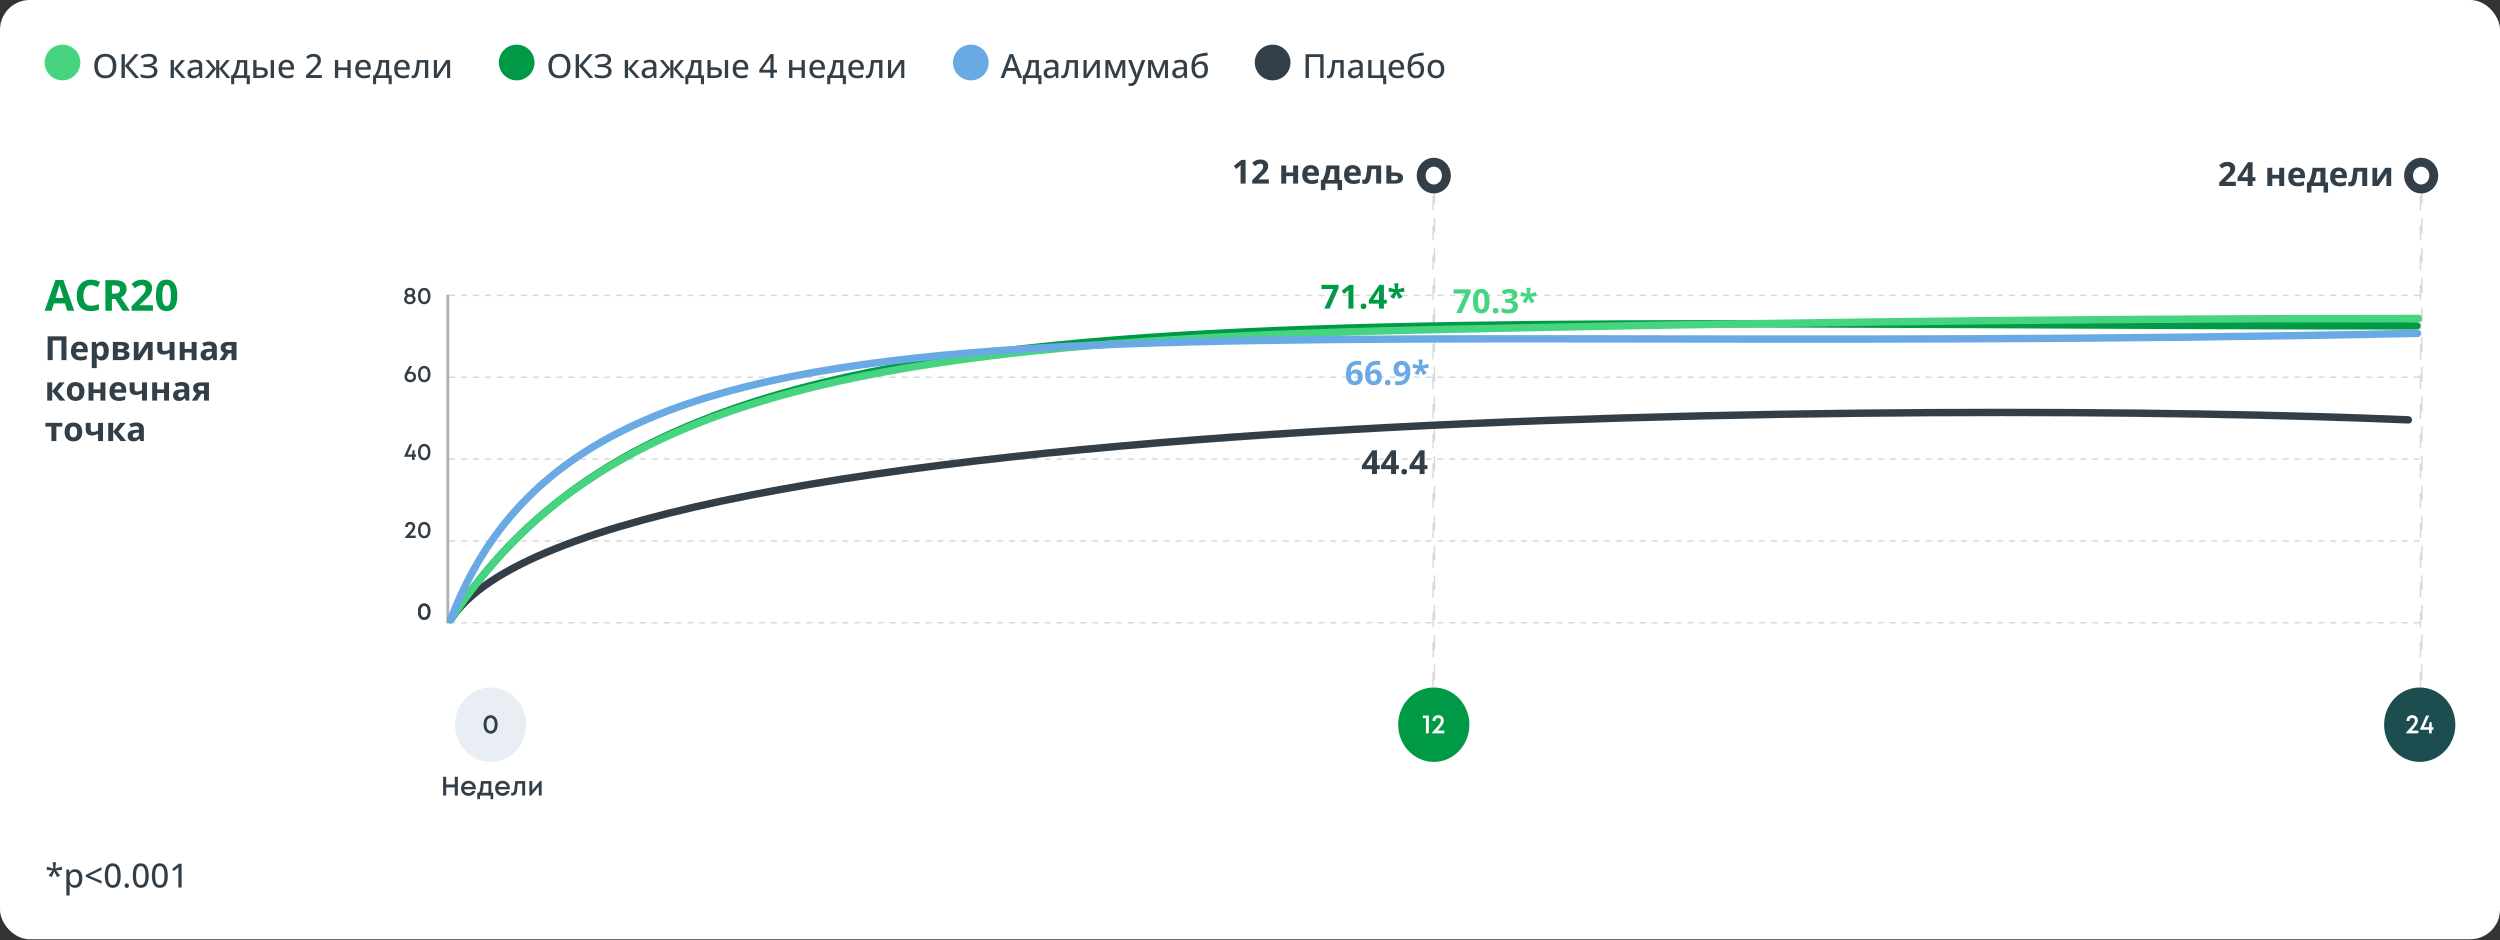 <?xml version="1.0" encoding="UTF-8"?> <svg xmlns="http://www.w3.org/2000/svg" width="1050" height="395" viewBox="0 0 1050 395" fill="none"><rect x="0" y="0" width="1050" height="395" fill="#333333" stroke="none"/><rect width="1050" height="394.5" rx="12.5" fill="white"></rect><rect opacity="0.2" x="188.853" y="123.906" width="828.477" height="0.312" stroke="#323E48" stroke-width="0.312" stroke-dasharray="2.5 2.5"></rect><rect opacity="0.2" x="188.853" y="158.281" width="828.477" height="0.312" stroke="#323E48" stroke-width="0.312" stroke-dasharray="2.5 2.5"></rect><rect opacity="0.2" x="188.853" y="192.656" width="828.477" height="0.312" stroke="#323E48" stroke-width="0.312" stroke-dasharray="2.5 2.5"></rect><rect opacity="0.2" x="188.853" y="227.031" width="828.477" height="0.312" stroke="#323E48" stroke-width="0.312" stroke-dasharray="2.5 2.5"></rect><rect opacity="0.2" x="188.853" y="261.406" width="828.477" height="0.312" stroke="#323E48" stroke-width="0.312" stroke-dasharray="2.5 2.5"></rect><circle cx="26.25" cy="26.25" r="7.5" fill="#46D481"></circle><path d="M48.86 27.739C48.86 28.509 48.762 29.211 48.566 29.845C48.37 30.474 48.079 31.016 47.691 31.472C47.309 31.923 46.828 32.272 46.249 32.518C45.675 32.764 45.003 32.887 44.232 32.887C43.449 32.887 42.765 32.764 42.182 32.518C41.603 32.272 41.122 31.921 40.739 31.465C40.356 31.009 40.069 30.465 39.878 29.831C39.691 29.198 39.598 28.496 39.598 27.726C39.598 26.7 39.766 25.802 40.103 25.032C40.441 24.262 40.953 23.665 41.642 23.241C42.334 22.813 43.205 22.599 44.253 22.599C45.265 22.599 46.112 22.811 46.796 23.234C47.48 23.658 47.995 24.255 48.341 25.025C48.687 25.791 48.86 26.696 48.86 27.739ZM41.067 27.739C41.067 28.55 41.179 29.252 41.402 29.845C41.63 30.433 41.977 30.888 42.441 31.212C42.911 31.531 43.508 31.69 44.232 31.69C44.966 31.69 45.565 31.531 46.03 31.212C46.495 30.888 46.837 30.433 47.056 29.845C47.274 29.252 47.384 28.55 47.384 27.739C47.384 26.509 47.133 25.547 46.632 24.855C46.13 24.157 45.338 23.809 44.253 23.809C43.524 23.809 42.925 23.968 42.455 24.287C41.986 24.602 41.637 25.053 41.409 25.641C41.181 26.224 41.067 26.924 41.067 27.739ZM58.451 32.75H56.797L52.442 27.678V32.75H51.041V22.756H52.442V27.596L56.694 22.756H58.26L54.035 27.596L58.451 32.75ZM65.902 25.101C65.902 25.775 65.686 26.313 65.253 26.714C64.82 27.11 64.248 27.366 63.537 27.48V27.527C64.38 27.637 65.023 27.899 65.465 28.314C65.912 28.724 66.135 29.261 66.135 29.927C66.135 30.515 65.984 31.032 65.684 31.479C65.383 31.921 64.934 32.267 64.337 32.518C63.74 32.764 62.999 32.887 62.115 32.887C61.518 32.887 60.962 32.843 60.447 32.757C59.932 32.67 59.467 32.531 59.053 32.34V31.089C59.335 31.226 59.645 31.344 59.982 31.444C60.32 31.545 60.661 31.622 61.008 31.677C61.359 31.727 61.689 31.752 61.999 31.752C62.897 31.752 63.571 31.59 64.022 31.267C64.474 30.939 64.699 30.478 64.699 29.886C64.699 29.28 64.424 28.838 63.872 28.56C63.325 28.282 62.562 28.143 61.582 28.143H60.276V26.994H61.527C62.215 26.994 62.776 26.924 63.209 26.782C63.647 26.641 63.968 26.443 64.173 26.188C64.378 25.928 64.481 25.62 64.481 25.265C64.481 24.786 64.3 24.417 63.94 24.157C63.58 23.893 63.095 23.761 62.484 23.761C61.878 23.761 61.363 23.84 60.94 24C60.516 24.155 60.108 24.36 59.716 24.615L59.066 23.665C59.349 23.465 59.666 23.285 60.017 23.125C60.367 22.965 60.755 22.84 61.179 22.749C61.602 22.658 62.065 22.612 62.566 22.612C63.282 22.612 63.888 22.719 64.385 22.934C64.882 23.143 65.257 23.435 65.513 23.809C65.772 24.182 65.902 24.613 65.902 25.101ZM76.197 25.217H77.708L74.529 28.847L77.968 32.75H76.382L73.046 28.929V32.75H71.665V25.217H73.046V28.874L76.197 25.217ZM82.151 25.087C83.081 25.087 83.776 25.294 84.236 25.709C84.697 26.119 84.927 26.769 84.927 27.657V32.75H83.942L83.676 31.656H83.621C83.412 31.93 83.193 32.158 82.965 32.34C82.737 32.522 82.473 32.659 82.172 32.75C81.876 32.841 81.513 32.887 81.085 32.887C80.629 32.887 80.224 32.805 79.868 32.641C79.513 32.477 79.232 32.23 79.027 31.902C78.827 31.57 78.727 31.148 78.727 30.638C78.727 29.872 79.02 29.291 79.608 28.895C80.196 28.498 81.087 28.282 82.281 28.245L83.58 28.19V27.767C83.58 27.179 83.448 26.764 83.184 26.523C82.924 26.281 82.559 26.16 82.09 26.16C81.703 26.16 81.331 26.217 80.976 26.331C80.62 26.44 80.278 26.573 79.95 26.727L79.513 25.73C79.868 25.547 80.272 25.395 80.723 25.271C81.178 25.148 81.655 25.087 82.151 25.087ZM83.566 29.093L82.514 29.141C81.643 29.172 81.03 29.318 80.675 29.578C80.324 29.833 80.148 30.191 80.148 30.651C80.148 31.052 80.269 31.346 80.511 31.533C80.752 31.72 81.071 31.814 81.468 31.814C82.079 31.814 82.58 31.643 82.972 31.301C83.368 30.954 83.566 30.444 83.566 29.77V29.093ZM96.527 25.217L93.485 28.867L96.794 32.75H95.263L92.07 28.929V32.75H90.792V28.929L87.606 32.75H86.075L89.384 28.867L86.335 25.217H87.811L90.792 28.874V25.217H92.07V28.874L95.058 25.217H96.527ZM103.835 25.217V31.643H104.922V35.375H103.623V32.75H98.359V35.375H97.081V31.643H97.683C98.088 31.073 98.425 30.442 98.694 29.749C98.963 29.052 99.171 28.32 99.316 27.555C99.462 26.785 99.546 26.005 99.569 25.217H103.835ZM102.488 26.29H100.766C100.715 26.928 100.618 27.571 100.472 28.218C100.33 28.865 100.146 29.482 99.918 30.07C99.69 30.658 99.421 31.182 99.111 31.643H102.488V26.29ZM106.364 32.75V25.217H107.745V28.273H109.536C110.206 28.273 110.76 28.355 111.197 28.519C111.635 28.678 111.958 28.917 112.168 29.236C112.382 29.555 112.489 29.952 112.489 30.426C112.489 30.9 112.387 31.31 112.182 31.656C111.977 32.003 111.653 32.272 111.211 32.463C110.773 32.654 110.201 32.75 109.495 32.75H106.364ZM107.745 31.697H109.386C109.91 31.697 110.331 31.604 110.65 31.417C110.969 31.23 111.129 30.916 111.129 30.474C111.129 30.054 110.981 29.763 110.685 29.599C110.388 29.43 109.962 29.346 109.406 29.346H107.745V31.697ZM113.692 32.75V25.217H115.066V32.75H113.692ZM120.364 25.08C121.021 25.08 121.583 25.221 122.053 25.504C122.522 25.782 122.882 26.176 123.133 26.686C123.383 27.197 123.509 27.799 123.509 28.491V29.27H118.396C118.409 30.077 118.617 30.697 119.018 31.13C119.419 31.558 119.981 31.773 120.706 31.773C121.185 31.773 121.611 31.727 121.984 31.636C122.358 31.545 122.745 31.41 123.146 31.232V32.388C122.768 32.561 122.388 32.686 122.005 32.764C121.627 32.846 121.173 32.887 120.645 32.887C119.915 32.887 119.275 32.741 118.724 32.449C118.177 32.158 117.751 31.727 117.445 31.157C117.14 30.583 116.987 29.877 116.987 29.038C116.987 28.209 117.126 27.5 117.404 26.912C117.682 26.32 118.074 25.866 118.58 25.552C119.086 25.237 119.681 25.08 120.364 25.08ZM120.357 26.146C119.801 26.146 119.355 26.329 119.018 26.693C118.68 27.053 118.482 27.571 118.423 28.245H122.128C122.123 27.83 122.057 27.466 121.93 27.151C121.802 26.837 121.608 26.591 121.349 26.413C121.093 26.235 120.763 26.146 120.357 26.146ZM135.164 32.75H128.506V31.67L131.138 28.997C131.639 28.491 132.054 28.049 132.382 27.671C132.715 27.288 132.965 26.919 133.134 26.564C133.302 26.203 133.387 25.811 133.387 25.388C133.387 24.868 133.234 24.472 132.929 24.198C132.623 23.925 132.218 23.788 131.712 23.788C131.256 23.788 130.844 23.872 130.475 24.041C130.11 24.205 129.732 24.442 129.34 24.752L128.602 23.836C128.87 23.608 129.162 23.403 129.477 23.221C129.791 23.034 130.135 22.886 130.509 22.776C130.882 22.667 131.297 22.612 131.753 22.612C132.377 22.612 132.915 22.722 133.366 22.94C133.822 23.159 134.173 23.469 134.419 23.87C134.665 24.271 134.788 24.741 134.788 25.278C134.788 25.811 134.681 26.306 134.467 26.762C134.257 27.213 133.959 27.662 133.571 28.108C133.184 28.555 132.726 29.031 132.197 29.537L130.249 31.465V31.526H135.164V32.75ZM142.048 25.217V28.314H145.91V25.217H147.277V32.75H145.91V29.421H142.048V32.75H140.667V25.217H142.048ZM152.589 25.08C153.245 25.08 153.808 25.221 154.277 25.504C154.747 25.782 155.107 26.176 155.357 26.686C155.608 27.197 155.733 27.799 155.733 28.491V29.27H150.62C150.634 30.077 150.841 30.697 151.242 31.13C151.643 31.558 152.206 31.773 152.931 31.773C153.409 31.773 153.835 31.727 154.209 31.636C154.583 31.545 154.97 31.41 155.371 31.232V32.388C154.993 32.561 154.612 32.686 154.229 32.764C153.851 32.846 153.398 32.887 152.869 32.887C152.14 32.887 151.5 32.741 150.948 32.449C150.401 32.158 149.975 31.727 149.67 31.157C149.365 30.583 149.212 29.877 149.212 29.038C149.212 28.209 149.351 27.5 149.629 26.912C149.907 26.32 150.299 25.866 150.805 25.552C151.311 25.237 151.905 25.08 152.589 25.08ZM152.582 26.146C152.026 26.146 151.579 26.329 151.242 26.693C150.905 27.053 150.707 27.571 150.647 28.245H154.353C154.348 27.83 154.282 27.466 154.154 27.151C154.027 26.837 153.833 26.591 153.573 26.413C153.318 26.235 152.988 26.146 152.582 26.146ZM163.444 25.217V31.643H164.531V35.375H163.232V32.75H157.969V35.375H156.69V31.643H157.292C157.698 31.073 158.035 30.442 158.304 29.749C158.573 29.052 158.78 28.32 158.926 27.555C159.072 26.785 159.156 26.005 159.179 25.217H163.444ZM162.098 26.29H160.375C160.325 26.928 160.227 27.571 160.081 28.218C159.94 28.865 159.755 29.482 159.527 30.07C159.299 30.658 159.031 31.182 158.721 31.643H162.098V26.29ZM168.927 25.08C169.583 25.08 170.146 25.221 170.615 25.504C171.085 25.782 171.445 26.176 171.695 26.686C171.946 27.197 172.071 27.799 172.071 28.491V29.27H166.958C166.972 30.077 167.179 30.697 167.58 31.13C167.981 31.558 168.544 31.773 169.269 31.773C169.747 31.773 170.173 31.727 170.547 31.636C170.921 31.545 171.308 31.41 171.709 31.232V32.388C171.331 32.561 170.95 32.686 170.567 32.764C170.189 32.846 169.736 32.887 169.207 32.887C168.478 32.887 167.838 32.741 167.286 32.449C166.739 32.158 166.313 31.727 166.008 31.157C165.702 30.583 165.55 29.877 165.55 29.038C165.55 28.209 165.689 27.5 165.967 26.912C166.245 26.32 166.637 25.866 167.143 25.552C167.648 25.237 168.243 25.08 168.927 25.08ZM168.92 26.146C168.364 26.146 167.917 26.329 167.58 26.693C167.243 27.053 167.045 27.571 166.985 28.245H170.69C170.686 27.83 170.62 27.466 170.492 27.151C170.365 26.837 170.171 26.591 169.911 26.413C169.656 26.235 169.326 26.146 168.92 26.146ZM179.871 32.75H178.483V26.324H176.296C176.205 27.491 176.091 28.489 175.954 29.318C175.817 30.143 175.644 30.818 175.435 31.342C175.229 31.861 174.979 32.244 174.683 32.49C174.386 32.732 174.029 32.852 173.609 32.852C173.459 32.852 173.318 32.841 173.186 32.818C173.053 32.8 172.939 32.77 172.844 32.73V31.663C172.912 31.69 172.985 31.711 173.062 31.725C173.14 31.734 173.222 31.738 173.309 31.738C173.495 31.738 173.666 31.663 173.821 31.513C173.981 31.358 174.124 31.119 174.252 30.795C174.384 30.467 174.503 30.047 174.607 29.537C174.717 29.027 174.812 28.414 174.895 27.698C174.977 26.978 175.049 26.151 175.113 25.217H179.871V32.75ZM183.535 25.217V29.51C183.535 29.615 183.531 29.751 183.521 29.92C183.517 30.084 183.508 30.257 183.494 30.439C183.485 30.622 183.476 30.793 183.467 30.952C183.458 31.112 183.449 31.235 183.439 31.321L187.384 25.217H189.059V32.75H187.76V28.539C187.76 28.37 187.762 28.163 187.767 27.917C187.776 27.666 187.787 27.425 187.801 27.192C187.814 26.96 187.824 26.78 187.828 26.652L183.897 32.75H182.216V25.217H183.535Z" fill="#323E48"></path><circle cx="217" cy="26.25" r="7.5" fill="#009945"></circle><path d="M239.61 27.739C239.61 28.509 239.512 29.211 239.316 29.845C239.12 30.474 238.829 31.016 238.441 31.472C238.059 31.923 237.578 32.272 236.999 32.518C236.425 32.764 235.753 32.887 234.982 32.887C234.199 32.887 233.515 32.764 232.932 32.518C232.353 32.272 231.872 31.921 231.489 31.465C231.106 31.009 230.819 30.465 230.628 29.831C230.441 29.198 230.348 28.496 230.348 27.726C230.348 26.7 230.516 25.802 230.854 25.032C231.191 24.262 231.703 23.665 232.392 23.241C233.084 22.813 233.955 22.599 235.003 22.599C236.015 22.599 236.862 22.811 237.546 23.234C238.229 23.658 238.744 24.255 239.091 25.025C239.437 25.791 239.61 26.696 239.61 27.739ZM231.817 27.739C231.817 28.55 231.929 29.252 232.152 29.845C232.38 30.433 232.727 30.888 233.191 31.212C233.661 31.531 234.258 31.69 234.982 31.69C235.716 31.69 236.315 31.531 236.78 31.212C237.245 30.888 237.587 30.433 237.806 29.845C238.024 29.252 238.134 28.55 238.134 27.739C238.134 26.509 237.883 25.547 237.382 24.855C236.881 24.157 236.088 23.809 235.003 23.809C234.274 23.809 233.674 23.968 233.205 24.287C232.736 24.602 232.387 25.053 232.159 25.641C231.931 26.224 231.817 26.924 231.817 27.739ZM249.201 32.75H247.547L243.192 27.678V32.75H241.791V22.756H243.192V27.596L247.444 22.756H249.01L244.785 27.596L249.201 32.75ZM256.652 25.101C256.652 25.775 256.436 26.313 256.003 26.714C255.57 27.11 254.998 27.366 254.287 27.48V27.527C255.13 27.637 255.773 27.899 256.215 28.314C256.661 28.724 256.885 29.261 256.885 29.927C256.885 30.515 256.734 31.032 256.434 31.479C256.133 31.921 255.684 32.267 255.087 32.518C254.49 32.764 253.749 32.887 252.865 32.887C252.268 32.887 251.712 32.843 251.197 32.757C250.682 32.67 250.217 32.531 249.803 32.34V31.089C250.085 31.226 250.395 31.344 250.732 31.444C251.07 31.545 251.411 31.622 251.758 31.677C252.109 31.727 252.439 31.752 252.749 31.752C253.647 31.752 254.321 31.59 254.772 31.267C255.224 30.939 255.449 30.478 255.449 29.886C255.449 29.28 255.174 28.838 254.622 28.56C254.075 28.282 253.312 28.143 252.332 28.143H251.026V26.994H252.277C252.965 26.994 253.526 26.924 253.959 26.782C254.396 26.641 254.718 26.443 254.923 26.188C255.128 25.928 255.23 25.62 255.23 25.265C255.23 24.786 255.05 24.417 254.69 24.157C254.33 23.893 253.845 23.761 253.234 23.761C252.628 23.761 252.113 23.84 251.689 24C251.266 24.155 250.858 24.36 250.466 24.615L249.816 23.665C250.099 23.465 250.416 23.285 250.767 23.125C251.118 22.965 251.505 22.84 251.929 22.749C252.353 22.658 252.815 22.612 253.316 22.612C254.032 22.612 254.638 22.719 255.135 22.934C255.632 23.143 256.007 23.435 256.263 23.809C256.522 24.182 256.652 24.613 256.652 25.101ZM266.947 25.217H268.458L265.279 28.847L268.718 32.75H267.132L263.796 28.929V32.75H262.415V25.217H263.796V28.874L266.947 25.217ZM272.901 25.087C273.831 25.087 274.526 25.294 274.986 25.709C275.447 26.119 275.677 26.769 275.677 27.657V32.75H274.692L274.426 31.656H274.371C274.161 31.93 273.943 32.158 273.715 32.34C273.487 32.522 273.223 32.659 272.922 32.75C272.626 32.841 272.263 32.887 271.835 32.887C271.379 32.887 270.974 32.805 270.618 32.641C270.263 32.477 269.982 32.23 269.777 31.902C269.577 31.57 269.477 31.148 269.477 30.638C269.477 29.872 269.771 29.291 270.358 28.895C270.946 28.498 271.837 28.282 273.031 28.245L274.33 28.19V27.767C274.33 27.179 274.198 26.764 273.934 26.523C273.674 26.281 273.309 26.16 272.84 26.16C272.452 26.16 272.081 26.217 271.726 26.331C271.37 26.44 271.028 26.573 270.7 26.727L270.263 25.73C270.618 25.547 271.021 25.395 271.473 25.271C271.928 25.148 272.405 25.087 272.901 25.087ZM274.316 29.093L273.264 29.141C272.393 29.172 271.78 29.318 271.425 29.578C271.074 29.833 270.898 30.191 270.898 30.651C270.898 31.052 271.019 31.346 271.261 31.533C271.502 31.72 271.821 31.814 272.218 31.814C272.828 31.814 273.33 31.643 273.722 31.301C274.118 30.954 274.316 30.444 274.316 29.77V29.093ZM287.277 25.217L284.235 28.867L287.544 32.75H286.013L282.82 28.929V32.75H281.542V28.929L278.356 32.75H276.825L280.134 28.867L277.085 25.217H278.562L281.542 28.874V25.217H282.82V28.874L285.808 25.217H287.277ZM294.585 25.217V31.643H295.672V35.375H294.373V32.75H289.109V35.375H287.831V31.643H288.433C288.838 31.073 289.175 30.442 289.444 29.749C289.713 29.052 289.921 28.32 290.066 27.555C290.212 26.785 290.297 26.005 290.319 25.217H294.585ZM293.238 26.29H291.516C291.465 26.928 291.368 27.571 291.222 28.218C291.08 28.865 290.896 29.482 290.668 30.07C290.44 30.658 290.171 31.182 289.861 31.643H293.238V26.29ZM297.114 32.75V25.217H298.495V28.273H300.286C300.956 28.273 301.51 28.355 301.947 28.519C302.385 28.678 302.708 28.917 302.918 29.236C303.132 29.555 303.239 29.952 303.239 30.426C303.239 30.9 303.137 31.31 302.932 31.656C302.727 32.003 302.403 32.272 301.961 32.463C301.523 32.654 300.951 32.75 300.245 32.75H297.114ZM298.495 31.697H300.136C300.66 31.697 301.081 31.604 301.4 31.417C301.719 31.23 301.879 30.916 301.879 30.474C301.879 30.054 301.731 29.763 301.435 29.599C301.138 29.43 300.712 29.346 300.156 29.346H298.495V31.697ZM304.442 32.75V25.217H305.816V32.75H304.442ZM311.114 25.08C311.771 25.08 312.333 25.221 312.803 25.504C313.272 25.782 313.632 26.176 313.883 26.686C314.133 27.197 314.259 27.799 314.259 28.491V29.27H309.146C309.159 30.077 309.367 30.697 309.768 31.13C310.169 31.558 310.731 31.773 311.456 31.773C311.935 31.773 312.361 31.727 312.734 31.636C313.108 31.545 313.495 31.41 313.896 31.232V32.388C313.518 32.561 313.138 32.686 312.755 32.764C312.377 32.846 311.923 32.887 311.395 32.887C310.665 32.887 310.025 32.741 309.474 32.449C308.927 32.158 308.501 31.727 308.195 31.157C307.89 30.583 307.737 29.877 307.737 29.038C307.737 28.209 307.876 27.5 308.154 26.912C308.432 26.32 308.824 25.866 309.33 25.552C309.836 25.237 310.431 25.08 311.114 25.08ZM311.107 26.146C310.551 26.146 310.105 26.329 309.768 26.693C309.43 27.053 309.232 27.571 309.173 28.245H312.878C312.873 27.83 312.807 27.466 312.68 27.151C312.552 26.837 312.358 26.591 312.099 26.413C311.843 26.235 311.513 26.146 311.107 26.146ZM326.345 30.494H324.923V32.75H323.576V30.494H318.887V29.407L323.549 22.715H324.923V29.311H326.345V30.494ZM323.576 29.311V26.44C323.576 26.213 323.578 25.996 323.583 25.791C323.588 25.581 323.594 25.383 323.604 25.196C323.613 25.009 323.622 24.836 323.631 24.677C323.64 24.513 323.647 24.365 323.651 24.232H323.597C323.51 24.415 323.412 24.604 323.303 24.8C323.198 24.996 323.086 25.178 322.968 25.347L320.199 29.311H323.576ZM332.798 25.217V28.314H336.66V25.217H338.027V32.75H336.66V29.421H332.798V32.75H331.417V25.217H332.798ZM343.339 25.08C343.995 25.08 344.558 25.221 345.027 25.504C345.497 25.782 345.857 26.176 346.107 26.686C346.358 27.197 346.483 27.799 346.483 28.491V29.27H341.37C341.384 30.077 341.591 30.697 341.992 31.13C342.393 31.558 342.956 31.773 343.681 31.773C344.159 31.773 344.585 31.727 344.959 31.636C345.333 31.545 345.72 31.41 346.121 31.232V32.388C345.743 32.561 345.362 32.686 344.979 32.764C344.601 32.846 344.148 32.887 343.619 32.887C342.89 32.887 342.25 32.741 341.698 32.449C341.151 32.158 340.725 31.727 340.42 31.157C340.115 30.583 339.962 29.877 339.962 29.038C339.962 28.209 340.101 27.5 340.379 26.912C340.657 26.32 341.049 25.866 341.555 25.552C342.061 25.237 342.655 25.08 343.339 25.08ZM343.332 26.146C342.776 26.146 342.329 26.329 341.992 26.693C341.655 27.053 341.457 27.571 341.397 28.245H345.103C345.098 27.83 345.032 27.466 344.904 27.151C344.777 26.837 344.583 26.591 344.323 26.413C344.068 26.235 343.738 26.146 343.332 26.146ZM354.194 25.217V31.643H355.281V35.375H353.982V32.75H348.719V35.375H347.44V31.643H348.042C348.448 31.073 348.785 30.442 349.054 29.749C349.323 29.052 349.53 28.32 349.676 27.555C349.822 26.785 349.906 26.005 349.929 25.217H354.194ZM352.848 26.29H351.125C351.075 26.928 350.977 27.571 350.831 28.218C350.69 28.865 350.505 29.482 350.277 30.07C350.049 30.658 349.781 31.182 349.471 31.643H352.848V26.29ZM359.677 25.08C360.333 25.08 360.896 25.221 361.365 25.504C361.835 25.782 362.195 26.176 362.445 26.686C362.696 27.197 362.821 27.799 362.821 28.491V29.27H357.708C357.722 30.077 357.929 30.697 358.33 31.13C358.731 31.558 359.294 31.773 360.019 31.773C360.497 31.773 360.923 31.727 361.297 31.636C361.671 31.545 362.058 31.41 362.459 31.232V32.388C362.081 32.561 361.7 32.686 361.317 32.764C360.939 32.846 360.486 32.887 359.957 32.887C359.228 32.887 358.588 32.741 358.036 32.449C357.489 32.158 357.063 31.727 356.758 31.157C356.452 30.583 356.3 29.877 356.3 29.038C356.3 28.209 356.439 27.5 356.717 26.912C356.995 26.32 357.387 25.866 357.893 25.552C358.398 25.237 358.993 25.08 359.677 25.08ZM359.67 26.146C359.114 26.146 358.667 26.329 358.33 26.693C357.993 27.053 357.795 27.571 357.735 28.245H361.44C361.436 27.83 361.37 27.466 361.242 27.151C361.115 26.837 360.921 26.591 360.661 26.413C360.406 26.235 360.076 26.146 359.67 26.146ZM370.621 32.75H369.233V26.324H367.046C366.955 27.491 366.841 28.489 366.704 29.318C366.567 30.143 366.394 30.818 366.185 31.342C365.979 31.861 365.729 32.244 365.433 32.49C365.136 32.732 364.779 32.852 364.359 32.852C364.209 32.852 364.068 32.841 363.936 32.818C363.803 32.8 363.689 32.77 363.594 32.73V31.663C363.662 31.69 363.735 31.711 363.812 31.725C363.89 31.734 363.972 31.738 364.059 31.738C364.245 31.738 364.416 31.663 364.571 31.513C364.731 31.358 364.874 31.119 365.002 30.795C365.134 30.467 365.253 30.047 365.357 29.537C365.467 29.027 365.562 28.414 365.645 27.698C365.727 26.978 365.799 26.151 365.863 25.217H370.621V32.75ZM374.285 25.217V29.51C374.285 29.615 374.281 29.751 374.271 29.92C374.267 30.084 374.258 30.257 374.244 30.439C374.235 30.622 374.226 30.793 374.217 30.952C374.208 31.112 374.199 31.235 374.189 31.321L378.134 25.217H379.809V32.75H378.51V28.539C378.51 28.37 378.512 28.163 378.517 27.917C378.526 27.666 378.537 27.425 378.551 27.192C378.564 26.96 378.574 26.78 378.578 26.652L374.647 32.75H372.966V25.217H374.285Z" fill="#323E48"></path><circle cx="407.75" cy="26.25" r="7.5" fill="#6AAAE4"></circle><path d="M427.824 32.75L426.717 29.776H422.8L421.706 32.75H420.25L424.064 22.715H425.5L429.294 32.75H427.824ZM426.327 28.56L425.274 25.613C425.243 25.513 425.192 25.363 425.124 25.162C425.06 24.962 424.994 24.754 424.926 24.54C424.862 24.326 424.81 24.148 424.769 24.007C424.723 24.194 424.671 24.392 424.611 24.602C424.552 24.807 424.493 25 424.434 25.183C424.379 25.36 424.333 25.504 424.297 25.613L423.23 28.56H426.327ZM436.321 25.217V31.643H437.408V35.375H436.109V32.75H430.846V35.375H429.567V31.643H430.169C430.575 31.073 430.912 30.442 431.181 29.749C431.45 29.052 431.657 28.32 431.803 27.555C431.949 26.785 432.033 26.005 432.056 25.217H436.321ZM434.975 26.29H433.252C433.202 26.928 433.104 27.571 432.958 28.218C432.817 28.865 432.632 29.482 432.404 30.07C432.176 30.658 431.908 31.182 431.598 31.643H434.975V26.29ZM441.735 25.087C442.665 25.087 443.36 25.294 443.82 25.709C444.281 26.119 444.511 26.769 444.511 27.657V32.75H443.526L443.26 31.656H443.205C442.995 31.93 442.777 32.158 442.549 32.34C442.321 32.522 442.057 32.659 441.756 32.75C441.46 32.841 441.097 32.887 440.669 32.887C440.213 32.887 439.808 32.805 439.452 32.641C439.097 32.477 438.816 32.23 438.611 31.902C438.411 31.57 438.311 31.148 438.311 30.638C438.311 29.872 438.604 29.291 439.192 28.895C439.78 28.498 440.671 28.282 441.865 28.245L443.164 28.19V27.767C443.164 27.179 443.032 26.764 442.768 26.523C442.508 26.281 442.143 26.16 441.674 26.16C441.286 26.16 440.915 26.217 440.56 26.331C440.204 26.44 439.862 26.573 439.534 26.727L439.097 25.73C439.452 25.547 439.855 25.395 440.307 25.271C440.762 25.148 441.239 25.087 441.735 25.087ZM443.15 29.093L442.098 29.141C441.227 29.172 440.614 29.318 440.259 29.578C439.908 29.833 439.732 30.191 439.732 30.651C439.732 31.052 439.853 31.346 440.095 31.533C440.336 31.72 440.655 31.814 441.052 31.814C441.662 31.814 442.164 31.643 442.556 31.301C442.952 30.954 443.15 30.444 443.15 29.77V29.093ZM452.734 32.75H451.347V26.324H449.159C449.068 27.491 448.954 28.489 448.817 29.318C448.681 30.143 448.507 30.818 448.298 31.342C448.093 31.861 447.842 32.244 447.546 32.49C447.25 32.732 446.892 32.852 446.473 32.852C446.322 32.852 446.181 32.841 446.049 32.818C445.917 32.8 445.803 32.77 445.707 32.73V31.663C445.775 31.69 445.848 31.711 445.926 31.725C446.003 31.734 446.085 31.738 446.172 31.738C446.359 31.738 446.53 31.663 446.685 31.513C446.844 31.358 446.988 31.119 447.115 30.795C447.247 30.467 447.366 30.047 447.471 29.537C447.58 29.027 447.676 28.414 447.758 27.698C447.84 26.978 447.913 26.151 447.977 25.217H452.734V32.75ZM456.398 25.217V29.51C456.398 29.615 456.394 29.751 456.385 29.92C456.38 30.084 456.371 30.257 456.357 30.439C456.348 30.622 456.339 30.793 456.33 30.952C456.321 31.112 456.312 31.235 456.303 31.321L460.247 25.217H461.922V32.75H460.623V28.539C460.623 28.37 460.625 28.163 460.63 27.917C460.639 27.666 460.65 27.425 460.664 27.192C460.678 26.96 460.687 26.78 460.691 26.652L456.761 32.75H455.079V25.217H456.398ZM472.62 25.217V32.75H471.369V28.149C471.369 27.908 471.374 27.666 471.383 27.425C471.396 27.179 471.412 26.939 471.431 26.707H471.39L468.997 32.75H467.883L465.524 26.7H465.483C465.502 26.933 465.515 27.172 465.524 27.418C465.534 27.66 465.538 27.919 465.538 28.197V32.75H464.28V25.217H466.16L468.45 31.109L470.774 25.217H472.62ZM473.789 25.217H475.272L476.872 29.558C476.954 29.781 477.029 30 477.098 30.214C477.171 30.424 477.232 30.629 477.282 30.829C477.337 31.025 477.38 31.219 477.412 31.41H477.46C477.515 31.178 477.592 30.895 477.692 30.562C477.793 30.23 477.902 29.893 478.021 29.551L479.552 25.217H481.028L477.774 33.816C477.597 34.295 477.38 34.705 477.125 35.047C476.874 35.393 476.576 35.658 476.229 35.84C475.883 36.027 475.473 36.12 474.999 36.12C474.78 36.12 474.587 36.106 474.418 36.079C474.254 36.056 474.113 36.029 473.994 35.997V34.903C474.094 34.926 474.215 34.947 474.356 34.965C474.502 34.983 474.653 34.992 474.808 34.992C475.095 34.992 475.341 34.935 475.546 34.821C475.756 34.712 475.933 34.555 476.079 34.35C476.229 34.145 476.355 33.905 476.455 33.632L476.797 32.743L473.789 25.217ZM490.544 25.217V32.75H489.293V28.149C489.293 27.908 489.298 27.666 489.307 27.425C489.32 27.179 489.336 26.939 489.354 26.707H489.313L486.921 32.75H485.807L483.448 26.7H483.407C483.425 26.933 483.439 27.172 483.448 27.418C483.457 27.66 483.462 27.919 483.462 28.197V32.75H482.204V25.217H484.084L486.374 31.109L488.698 25.217H490.544ZM495.753 25.087C496.683 25.087 497.378 25.294 497.838 25.709C498.298 26.119 498.528 26.769 498.528 27.657V32.75H497.544L497.277 31.656H497.223C497.013 31.93 496.794 32.158 496.566 32.34C496.339 32.522 496.074 32.659 495.773 32.75C495.477 32.841 495.115 32.887 494.687 32.887C494.231 32.887 493.825 32.805 493.47 32.641C493.114 32.477 492.834 32.23 492.629 31.902C492.428 31.57 492.328 31.148 492.328 30.638C492.328 29.872 492.622 29.291 493.21 28.895C493.798 28.498 494.689 28.282 495.883 28.245L497.182 28.19V27.767C497.182 27.179 497.049 26.764 496.785 26.523C496.525 26.281 496.161 26.16 495.691 26.16C495.304 26.16 494.933 26.217 494.577 26.331C494.222 26.44 493.88 26.573 493.552 26.727L493.114 25.73C493.47 25.547 493.873 25.395 494.324 25.271C494.78 25.148 495.256 25.087 495.753 25.087ZM497.168 29.093L496.115 29.141C495.245 29.172 494.632 29.318 494.276 29.578C493.925 29.833 493.75 30.191 493.75 30.651C493.75 31.052 493.871 31.346 494.112 31.533C494.354 31.72 494.673 31.814 495.069 31.814C495.68 31.814 496.181 31.643 496.573 31.301C496.97 30.954 497.168 30.444 497.168 29.77V29.093ZM500.422 28.231C500.422 27.151 500.534 26.231 500.757 25.47C500.98 24.704 501.329 24.091 501.803 23.631C502.277 23.166 502.892 22.849 503.648 22.681C504.209 22.539 504.776 22.419 505.351 22.318C505.929 22.218 506.501 22.127 507.066 22.045L507.278 23.248C507 23.285 506.709 23.328 506.403 23.378C506.098 23.424 505.793 23.471 505.487 23.521C505.182 23.572 504.89 23.624 504.612 23.679C504.339 23.733 504.095 23.79 503.881 23.85C503.475 23.945 503.129 24.109 502.842 24.342C502.555 24.574 502.329 24.905 502.165 25.333C502.006 25.757 501.908 26.308 501.871 26.987H501.96C502.092 26.796 502.272 26.605 502.5 26.413C502.728 26.217 503.001 26.055 503.32 25.928C503.639 25.8 504.002 25.736 504.407 25.736C505.045 25.736 505.581 25.873 506.014 26.146C506.451 26.42 506.782 26.81 507.005 27.315C507.233 27.817 507.347 28.414 507.347 29.106C507.347 29.936 507.201 30.633 506.909 31.198C506.622 31.759 506.219 32.18 505.699 32.463C505.18 32.745 504.571 32.887 503.874 32.887C503.336 32.887 502.853 32.784 502.425 32.579C502.001 32.374 501.639 32.073 501.338 31.677C501.042 31.276 500.814 30.788 500.654 30.214C500.499 29.635 500.422 28.974 500.422 28.231ZM503.97 31.759C504.371 31.759 504.715 31.674 505.002 31.506C505.294 31.333 505.519 31.061 505.679 30.692C505.838 30.323 505.918 29.838 505.918 29.236C505.918 28.489 505.779 27.903 505.501 27.48C505.223 27.051 504.774 26.837 504.154 26.837C503.767 26.837 503.414 26.921 503.095 27.09C502.78 27.254 502.514 27.45 502.295 27.678C502.076 27.906 501.919 28.108 501.823 28.286C501.823 28.724 501.855 29.15 501.919 29.564C501.987 29.975 502.099 30.346 502.254 30.679C502.413 31.011 502.632 31.276 502.91 31.472C503.193 31.663 503.546 31.759 503.97 31.759Z" fill="#323E48"></path><circle cx="534.5" cy="26.25" r="7.5" fill="#323E48"></circle><path d="M548.34 32.75V22.756H555.9V32.75H554.513V23.966H549.741V32.75H548.34ZM564.35 32.75H562.962V26.324H560.774C560.683 27.491 560.569 28.489 560.433 29.318C560.296 30.143 560.123 30.818 559.913 31.342C559.708 31.861 559.457 32.244 559.161 32.49C558.865 32.732 558.507 32.852 558.088 32.852C557.938 32.852 557.796 32.841 557.664 32.818C557.532 32.8 557.418 32.77 557.322 32.73V31.663C557.391 31.69 557.464 31.711 557.541 31.725C557.618 31.734 557.701 31.738 557.787 31.738C557.974 31.738 558.145 31.663 558.3 31.513C558.459 31.358 558.603 31.119 558.73 30.795C558.863 30.467 558.981 30.047 559.086 29.537C559.195 29.027 559.291 28.414 559.373 27.698C559.455 26.978 559.528 26.151 559.592 25.217H564.35V32.75ZM569.579 25.087C570.509 25.087 571.204 25.294 571.664 25.709C572.124 26.119 572.354 26.769 572.354 27.657V32.75H571.37L571.104 31.656H571.049C570.839 31.93 570.62 32.158 570.393 32.34C570.165 32.522 569.9 32.659 569.6 32.75C569.303 32.841 568.941 32.887 568.513 32.887C568.057 32.887 567.651 32.805 567.296 32.641C566.94 32.477 566.66 32.23 566.455 31.902C566.255 31.57 566.154 31.148 566.154 30.638C566.154 29.872 566.448 29.291 567.036 28.895C567.624 28.498 568.515 28.282 569.709 28.245L571.008 28.19V27.767C571.008 27.179 570.876 26.764 570.611 26.523C570.352 26.281 569.987 26.16 569.518 26.16C569.13 26.16 568.759 26.217 568.403 26.331C568.048 26.44 567.706 26.573 567.378 26.727L566.94 25.73C567.296 25.547 567.699 25.395 568.15 25.271C568.606 25.148 569.082 25.087 569.579 25.087ZM570.994 29.093L569.941 29.141C569.071 29.172 568.458 29.318 568.103 29.578C567.752 29.833 567.576 30.191 567.576 30.651C567.576 31.052 567.697 31.346 567.938 31.533C568.18 31.72 568.499 31.814 568.896 31.814C569.506 31.814 570.007 31.643 570.399 31.301C570.796 30.954 570.994 30.444 570.994 29.77V29.093ZM582.212 35.375H580.913V32.75H574.651V25.217H576.032V31.636H579.771V25.217H581.146V31.656H582.212V35.375ZM586.587 25.08C587.243 25.08 587.806 25.221 588.275 25.504C588.745 25.782 589.105 26.176 589.355 26.686C589.606 27.197 589.731 27.799 589.731 28.491V29.27H584.618C584.632 30.077 584.839 30.697 585.24 31.13C585.641 31.558 586.204 31.773 586.929 31.773C587.407 31.773 587.833 31.727 588.207 31.636C588.581 31.545 588.968 31.41 589.369 31.232V32.388C588.991 32.561 588.61 32.686 588.228 32.764C587.849 32.846 587.396 32.887 586.867 32.887C586.138 32.887 585.498 32.741 584.946 32.449C584.399 32.158 583.973 31.727 583.668 31.157C583.363 30.583 583.21 29.877 583.21 29.038C583.21 28.209 583.349 27.5 583.627 26.912C583.905 26.32 584.297 25.866 584.803 25.552C585.309 25.237 585.903 25.08 586.587 25.08ZM586.58 26.146C586.024 26.146 585.577 26.329 585.24 26.693C584.903 27.053 584.705 27.571 584.646 28.245H588.351C588.346 27.83 588.28 27.466 588.152 27.151C588.025 26.837 587.831 26.591 587.571 26.413C587.316 26.235 586.986 26.146 586.58 26.146ZM591.201 28.231C591.201 27.151 591.313 26.231 591.536 25.47C591.759 24.704 592.108 24.091 592.582 23.631C593.056 23.166 593.671 22.849 594.428 22.681C594.988 22.539 595.556 22.419 596.13 22.318C596.709 22.218 597.281 22.127 597.846 22.045L598.058 23.248C597.78 23.285 597.488 23.328 597.183 23.378C596.877 23.424 596.572 23.471 596.267 23.521C595.961 23.572 595.67 23.624 595.392 23.679C595.118 23.733 594.874 23.79 594.66 23.85C594.255 23.945 593.908 24.109 593.621 24.342C593.334 24.574 593.108 24.905 592.944 25.333C592.785 25.757 592.687 26.308 592.65 26.987H592.739C592.871 26.796 593.051 26.605 593.279 26.413C593.507 26.217 593.781 26.055 594.1 25.928C594.419 25.8 594.781 25.736 595.187 25.736C595.825 25.736 596.36 25.873 596.793 26.146C597.23 26.42 597.561 26.81 597.784 27.315C598.012 27.817 598.126 28.414 598.126 29.106C598.126 29.936 597.98 30.633 597.688 31.198C597.401 31.759 596.998 32.18 596.479 32.463C595.959 32.745 595.351 32.887 594.653 32.887C594.116 32.887 593.632 32.784 593.204 32.579C592.78 32.374 592.418 32.073 592.117 31.677C591.821 31.276 591.593 30.788 591.434 30.214C591.279 29.635 591.201 28.974 591.201 28.231ZM594.749 31.759C595.15 31.759 595.494 31.674 595.781 31.506C596.073 31.333 596.299 31.061 596.458 30.692C596.618 30.323 596.697 29.838 596.697 29.236C596.697 28.489 596.558 27.903 596.28 27.48C596.002 27.051 595.553 26.837 594.934 26.837C594.546 26.837 594.193 26.921 593.874 27.09C593.56 27.254 593.293 27.45 593.074 27.678C592.855 27.906 592.698 28.108 592.603 28.286C592.603 28.724 592.634 29.15 592.698 29.564C592.767 29.975 592.878 30.346 593.033 30.679C593.193 31.011 593.411 31.276 593.689 31.472C593.972 31.663 594.325 31.759 594.749 31.759ZM606.609 28.97C606.609 29.59 606.527 30.143 606.363 30.631C606.204 31.114 605.969 31.524 605.659 31.861C605.354 32.194 604.985 32.449 604.552 32.627C604.119 32.8 603.629 32.887 603.082 32.887C602.572 32.887 602.102 32.8 601.674 32.627C601.25 32.449 600.883 32.194 600.573 31.861C600.263 31.524 600.024 31.114 599.855 30.631C599.687 30.143 599.603 29.59 599.603 28.97C599.603 28.145 599.744 27.443 600.026 26.864C600.309 26.281 600.712 25.839 601.236 25.538C601.765 25.233 602.394 25.08 603.123 25.08C603.816 25.08 604.424 25.233 604.948 25.538C605.472 25.843 605.88 26.285 606.172 26.864C606.464 27.443 606.609 28.145 606.609 28.97ZM601.011 28.97C601.011 29.549 601.084 30.047 601.229 30.467C601.38 30.881 601.608 31.201 601.913 31.424C602.223 31.647 602.622 31.759 603.109 31.759C603.588 31.759 603.982 31.647 604.292 31.424C604.602 31.201 604.83 30.881 604.976 30.467C605.121 30.047 605.194 29.549 605.194 28.97C605.194 28.395 605.121 27.903 604.976 27.493C604.83 27.083 604.602 26.769 604.292 26.55C603.987 26.331 603.588 26.222 603.096 26.222C602.376 26.222 601.847 26.463 601.51 26.946C601.177 27.425 601.011 28.099 601.011 28.97Z" fill="#323E48"></path><rect opacity="0.2" x="1016.59" y="79.674" width="0.598" height="216.277" stroke="#323E48" stroke-width="0.598" stroke-dasharray="6.25 6.25"></rect><rect opacity="0.2" x="601.895" y="79.674" width="0.598" height="216.277" stroke="#323E48" stroke-width="0.598" stroke-dasharray="6.25 6.25"></rect><ellipse cx="206.051" cy="304.375" rx="14.96" ry="15.625" fill="#E9EEF5"></ellipse><ellipse cx="602.194" cy="304.375" rx="14.96" ry="15.625" fill="#009946"></ellipse><ellipse cx="1016.29" cy="304.375" rx="14.96" ry="15.625" fill="#1C4E4F"></ellipse><path d="M191.001 326.25H192.295V334.125H191.001V330.694H187.401V334.125H186.108V326.25H187.401V329.467H191.001V326.25ZM199.863 331.099C199.863 331.211 199.856 331.35 199.841 331.515H194.913C194.988 332.002 195.191 332.389 195.521 332.674C195.858 332.959 196.275 333.101 196.77 333.101C197.01 333.101 197.235 333.067 197.445 333C197.655 332.925 197.838 332.824 197.996 332.696C198.161 332.561 198.296 332.4 198.401 332.212H199.717C199.477 332.857 199.095 333.364 198.57 333.731C198.045 334.091 197.445 334.271 196.77 334.271C195.877 334.271 195.131 333.967 194.531 333.36C193.938 332.752 193.642 331.995 193.642 331.087C193.642 330.18 193.938 329.422 194.531 328.815C195.131 328.207 195.877 327.904 196.77 327.904C197.377 327.904 197.917 328.05 198.39 328.343C198.862 328.627 199.226 329.014 199.481 329.501C199.736 329.981 199.863 330.514 199.863 331.099ZM196.77 329.029C196.305 329.029 195.907 329.16 195.577 329.422C195.255 329.685 195.041 330.045 194.936 330.502H198.615C198.54 330.195 198.416 329.932 198.243 329.715C198.071 329.49 197.857 329.321 197.602 329.209C197.355 329.089 197.077 329.029 196.77 329.029ZM206.367 332.944H207.154V335.655H206.018V334.125H201.585V335.655H200.449V332.944H201.09C201.263 332.801 201.394 332.584 201.484 332.291C201.582 331.999 201.668 331.556 201.743 330.964C201.818 330.364 201.915 329.392 202.035 328.05H206.367V332.944ZM203.138 329.152C203.055 330.375 202.962 331.252 202.857 331.785C202.752 332.317 202.598 332.704 202.395 332.944H205.14V329.152H203.138ZM214.157 331.099C214.157 331.211 214.149 331.35 214.134 331.515H209.207C209.282 332.002 209.484 332.389 209.814 332.674C210.152 332.959 210.568 333.101 211.063 333.101C211.303 333.101 211.528 333.067 211.738 333C211.948 332.925 212.132 332.824 212.289 332.696C212.454 332.561 212.589 332.4 212.694 332.212H214.01C213.77 332.857 213.388 333.364 212.863 333.731C212.338 334.091 211.738 334.271 211.063 334.271C210.17 334.271 209.424 333.967 208.824 333.36C208.232 332.752 207.935 331.995 207.935 331.087C207.935 330.18 208.232 329.422 208.824 328.815C209.424 328.207 210.17 327.904 211.063 327.904C211.67 327.904 212.21 328.05 212.683 328.343C213.155 328.627 213.519 329.014 213.774 329.501C214.029 329.981 214.157 330.514 214.157 331.099ZM211.063 329.029C210.598 329.029 210.2 329.16 209.87 329.422C209.548 329.685 209.334 330.045 209.229 330.502H212.908C212.833 330.195 212.709 329.932 212.537 329.715C212.364 329.49 212.15 329.321 211.895 329.209C211.648 329.089 211.37 329.029 211.063 329.029ZM216.43 328.05H220.559V334.125H219.333V329.13H217.454L217.184 331.819C217.102 332.674 216.88 333.277 216.52 333.63C216.168 333.982 215.632 334.159 214.912 334.159H214.698V333.011H214.99C215.583 333.011 215.917 332.64 215.992 331.897L216.43 328.05ZM226.793 328.05H227.49V334.125H226.298V330.266L223.058 334.125H222.338V328.05H223.542V331.875L226.793 328.05Z" fill="#323E48"></path><path d="M597.582 300.519H600.102V308H598.898V301.61H597.582V300.519ZM603.835 306.852H606.625V308H601.506V307.674C602.623 306.451 603.43 305.54 603.925 304.94C604.427 304.332 604.761 303.871 604.926 303.556C605.091 303.241 605.173 302.93 605.173 302.622C605.173 302.405 605.125 302.214 605.027 302.049C604.937 301.884 604.806 301.756 604.633 301.666C604.468 301.569 604.273 301.52 604.048 301.52C603.696 301.52 603.411 301.625 603.193 301.835C602.983 302.037 602.878 302.304 602.878 302.634V302.802H601.663V302.634C601.663 301.959 601.881 301.415 602.316 301.002C602.751 300.582 603.325 300.372 604.037 300.372C604.735 300.372 605.301 300.582 605.736 301.002C606.178 301.422 606.4 301.962 606.4 302.622C606.4 302.967 606.336 303.301 606.208 303.624C606.088 303.946 605.841 304.362 605.466 304.872C605.098 305.375 604.555 306.035 603.835 306.852Z" fill="white"></path><path d="M523.152 77.125H521.04V71.342C521.04 71.182 521.042 70.986 521.046 70.754C521.051 70.517 521.058 70.275 521.067 70.029C521.076 69.779 521.085 69.553 521.094 69.353C521.044 69.412 520.942 69.514 520.787 69.66C520.636 69.801 520.495 69.929 520.363 70.043L519.214 70.966L518.196 69.694L521.416 67.131H523.152V77.125ZM532.927 77.125H525.941V75.655L528.45 73.119C528.956 72.6 529.361 72.167 529.667 71.82C529.976 71.469 530.2 71.15 530.336 70.863C530.478 70.576 530.548 70.269 530.548 69.94C530.548 69.544 530.437 69.248 530.213 69.052C529.995 68.851 529.701 68.751 529.332 68.751C528.944 68.751 528.568 68.84 528.204 69.018C527.839 69.195 527.458 69.448 527.062 69.776L525.914 68.416C526.201 68.17 526.504 67.938 526.823 67.719C527.146 67.5 527.52 67.325 527.944 67.192C528.372 67.056 528.885 66.987 529.482 66.987C530.138 66.987 530.701 67.106 531.17 67.343C531.644 67.58 532.009 67.903 532.264 68.314C532.519 68.719 532.647 69.179 532.647 69.694C532.647 70.246 532.538 70.749 532.319 71.205C532.1 71.661 531.781 72.112 531.362 72.559C530.947 73.005 530.446 73.5 529.858 74.042L528.573 75.252V75.348H532.927V77.125ZM540.208 69.482V72.422H543.12V69.482H545.205V77.125H543.12V73.974H540.208V77.125H538.123V69.482H540.208ZM550.543 69.339C551.25 69.339 551.858 69.476 552.369 69.749C552.879 70.018 553.273 70.41 553.551 70.925C553.829 71.44 553.968 72.069 553.968 72.811V73.823H549.04C549.062 74.411 549.238 74.874 549.566 75.211C549.899 75.544 550.359 75.71 550.947 75.71C551.434 75.71 551.881 75.66 552.287 75.56C552.692 75.459 553.109 75.309 553.538 75.108V76.722C553.159 76.909 552.763 77.045 552.348 77.132C551.938 77.218 551.439 77.262 550.851 77.262C550.085 77.262 549.406 77.12 548.814 76.838C548.226 76.555 547.764 76.125 547.426 75.546C547.094 74.967 546.927 74.238 546.927 73.358C546.927 72.465 547.078 71.722 547.378 71.13C547.684 70.533 548.108 70.086 548.65 69.79C549.192 69.489 549.823 69.339 550.543 69.339ZM550.557 70.822C550.152 70.822 549.814 70.952 549.545 71.212C549.281 71.472 549.128 71.88 549.087 72.436H552.013C552.009 72.126 551.952 71.85 551.842 71.608C551.737 71.367 551.578 71.175 551.364 71.034C551.154 70.893 550.885 70.822 550.557 70.822ZM562.534 69.482V75.601H563.655V79.866H561.782V77.125H556.641V79.866H554.768V75.601H555.411C555.748 75.086 556.03 74.498 556.258 73.837C556.491 73.176 556.678 72.477 556.819 71.738C556.965 70.995 557.069 70.243 557.133 69.482H562.534ZM560.449 71.048H558.883C558.81 71.613 558.717 72.16 558.603 72.689C558.494 73.213 558.357 73.718 558.193 74.206C558.029 74.689 557.828 75.154 557.591 75.601H560.449V71.048ZM568.112 69.339C568.818 69.339 569.427 69.476 569.937 69.749C570.447 70.018 570.842 70.41 571.12 70.925C571.398 71.44 571.537 72.069 571.537 72.811V73.823H566.608C566.631 74.411 566.806 74.874 567.134 75.211C567.467 75.544 567.927 75.71 568.515 75.71C569.003 75.71 569.449 75.66 569.855 75.56C570.261 75.459 570.678 75.309 571.106 75.108V76.722C570.728 76.909 570.331 77.045 569.917 77.132C569.506 77.218 569.007 77.262 568.419 77.262C567.654 77.262 566.975 77.12 566.382 76.838C565.794 76.555 565.332 76.125 564.995 75.546C564.662 74.967 564.496 74.238 564.496 73.358C564.496 72.465 564.646 71.722 564.947 71.13C565.252 70.533 565.676 70.086 566.218 69.79C566.761 69.489 567.392 69.339 568.112 69.339ZM568.125 70.822C567.72 70.822 567.383 70.952 567.114 71.212C566.849 71.472 566.697 71.88 566.656 72.436H569.582C569.577 72.126 569.52 71.85 569.411 71.608C569.306 71.367 569.146 71.175 568.932 71.034C568.722 70.893 568.454 70.822 568.125 70.822ZM580.075 77.125H577.99V71.048H576.069C575.973 72.169 575.859 73.124 575.727 73.912C575.595 74.701 575.426 75.343 575.221 75.84C575.016 76.332 574.761 76.692 574.456 76.92C574.15 77.148 573.774 77.262 573.328 77.262C573.082 77.262 572.861 77.243 572.665 77.207C572.473 77.171 572.298 77.116 572.138 77.043V75.375C572.238 75.416 572.346 75.45 572.459 75.478C572.573 75.5 572.69 75.512 572.808 75.512C572.94 75.512 573.066 75.459 573.184 75.355C573.303 75.25 573.414 75.07 573.519 74.814C573.624 74.555 573.722 74.197 573.813 73.741C573.909 73.285 573.995 72.709 574.073 72.012C574.15 71.314 574.223 70.471 574.292 69.482H580.075V77.125ZM584.354 72.436H585.824C586.608 72.436 587.255 72.518 587.765 72.682C588.276 72.846 588.656 73.096 588.907 73.434C589.157 73.766 589.283 74.186 589.283 74.691C589.283 75.184 589.169 75.612 588.941 75.977C588.713 76.341 588.351 76.624 587.854 76.824C587.357 77.025 586.708 77.125 585.906 77.125H582.269V69.482H584.354V72.436ZM587.198 74.719C587.198 74.422 587.079 74.208 586.842 74.076C586.605 73.944 586.252 73.878 585.783 73.878H584.354V75.683H585.81C586.216 75.683 586.548 75.61 586.808 75.464C587.068 75.314 587.198 75.065 587.198 74.719Z" fill="#323E48"></path><path d="M206.056 308.135C205.149 308.135 204.429 307.786 203.896 307.089C203.364 306.391 203.098 305.446 203.098 304.254C203.098 303.061 203.36 302.12 203.885 301.43C204.418 300.732 205.141 300.384 206.056 300.384C206.964 300.384 207.68 300.732 208.205 301.43C208.738 302.12 209.004 303.061 209.004 304.254C209.004 305.446 208.738 306.391 208.205 307.089C207.673 307.786 206.956 308.135 206.056 308.135ZM206.056 306.987C206.596 306.987 207.016 306.747 207.316 306.267C207.624 305.787 207.778 305.116 207.778 304.254C207.778 303.684 207.706 303.196 207.564 302.791C207.429 302.379 207.23 302.067 206.968 301.857C206.713 301.64 206.409 301.531 206.056 301.531C205.696 301.531 205.385 301.64 205.123 301.857C204.86 302.067 204.661 302.379 204.526 302.791C204.391 303.196 204.324 303.684 204.324 304.254C204.324 305.116 204.474 305.787 204.774 306.267C205.081 306.747 205.509 306.987 206.056 306.987Z" fill="#323E48"></path><path d="M1012.93 306.852H1015.72V308H1010.6V307.674C1011.71 306.451 1012.52 305.54 1013.02 304.94C1013.52 304.332 1013.85 303.871 1014.02 303.556C1014.18 303.241 1014.26 302.93 1014.26 302.622C1014.26 302.405 1014.22 302.214 1014.12 302.049C1014.03 301.884 1013.9 301.756 1013.72 301.666C1013.56 301.569 1013.36 301.52 1013.14 301.52C1012.79 301.52 1012.5 301.625 1012.28 301.835C1012.07 302.037 1011.97 302.304 1011.97 302.634V302.802H1010.75V302.634C1010.75 301.959 1010.97 301.415 1011.41 301.002C1011.84 300.582 1012.42 300.372 1013.13 300.372C1013.83 300.372 1014.39 300.582 1014.83 301.002C1015.27 301.422 1015.49 301.962 1015.49 302.622C1015.49 302.967 1015.43 303.301 1015.3 303.624C1015.18 303.946 1014.93 304.362 1014.56 304.872C1014.19 305.375 1013.65 306.035 1012.93 306.852ZM1022.05 305.412V306.481H1021.33V308H1020.16V306.481H1016.44V306.234L1018.99 300.519H1020.23L1018.05 305.412H1020.18L1020.39 303.331H1021.33V305.412H1022.05Z" fill="white"></path><path d="M939.061 78.125H932.075V76.655L934.583 74.119C935.089 73.6 935.495 73.167 935.8 72.82C936.11 72.469 936.333 72.15 936.47 71.863C936.611 71.576 936.682 71.269 936.682 70.94C936.682 70.544 936.57 70.248 936.347 70.052C936.128 69.851 935.834 69.751 935.465 69.751C935.078 69.751 934.702 69.84 934.337 70.018C933.973 70.195 933.592 70.448 933.196 70.776L932.047 69.416C932.334 69.17 932.638 68.938 932.957 68.719C933.28 68.5 933.654 68.325 934.078 68.192C934.506 68.056 935.019 67.987 935.616 67.987C936.272 67.987 936.835 68.106 937.304 68.343C937.778 68.58 938.143 68.903 938.398 69.314C938.653 69.719 938.781 70.179 938.781 70.694C938.781 71.246 938.671 71.749 938.453 72.205C938.234 72.661 937.915 73.112 937.496 73.559C937.081 74.005 936.58 74.5 935.992 75.042L934.707 76.252V76.348H939.061V78.125ZM947.298 76.054H946.095V78.125H944.031V76.054H939.765V74.584L944.147 68.131H946.095V74.413H947.298V76.054ZM944.031 74.413V72.718C944.031 72.558 944.033 72.369 944.038 72.15C944.047 71.932 944.056 71.713 944.065 71.494C944.074 71.275 944.083 71.082 944.092 70.913C944.106 70.74 944.115 70.619 944.12 70.551H944.065C943.978 70.738 943.887 70.92 943.792 71.098C943.696 71.271 943.584 71.453 943.457 71.644L941.625 74.413H944.031ZM954.353 70.482V73.422H957.265V70.482H959.35V78.125H957.265V74.974H954.353V78.125H952.268V70.482H954.353ZM964.689 70.339C965.395 70.339 966.004 70.476 966.514 70.749C967.025 71.018 967.419 71.41 967.697 71.925C967.975 72.44 968.114 73.069 968.114 73.811V74.823H963.185C963.208 75.411 963.383 75.874 963.711 76.211C964.044 76.544 964.504 76.71 965.092 76.71C965.58 76.71 966.027 76.66 966.432 76.56C966.838 76.459 967.255 76.309 967.683 76.108V77.722C967.305 77.909 966.908 78.045 966.494 78.132C966.083 78.218 965.584 78.262 964.997 78.262C964.231 78.262 963.552 78.12 962.959 77.838C962.372 77.555 961.909 77.125 961.572 76.546C961.239 75.967 961.073 75.238 961.073 74.358C961.073 73.465 961.223 72.722 961.524 72.13C961.829 71.533 962.253 71.086 962.795 70.79C963.338 70.489 963.969 70.339 964.689 70.339ZM964.703 71.822C964.297 71.822 963.96 71.952 963.691 72.212C963.427 72.472 963.274 72.88 963.233 73.436H966.159C966.154 73.126 966.097 72.85 965.988 72.608C965.883 72.367 965.723 72.175 965.509 72.034C965.3 71.893 965.031 71.822 964.703 71.822ZM976.679 70.482V76.601H977.8V80.866H975.927V78.125H970.787V80.866H968.914V76.601H969.556C969.893 76.086 970.176 75.498 970.404 74.837C970.636 74.176 970.823 73.477 970.964 72.738C971.11 71.995 971.215 71.243 971.279 70.482H976.679ZM974.594 72.048H973.029C972.956 72.613 972.862 73.16 972.749 73.689C972.639 74.213 972.502 74.718 972.338 75.206C972.174 75.689 971.974 76.154 971.737 76.601H974.594V72.048ZM982.257 70.339C982.964 70.339 983.572 70.476 984.083 70.749C984.593 71.018 984.987 71.41 985.265 71.925C985.543 72.44 985.682 73.069 985.682 73.811V74.823H980.753C980.776 75.411 980.952 75.874 981.28 76.211C981.612 76.544 982.073 76.71 982.661 76.71C983.148 76.71 983.595 76.66 984 76.56C984.406 76.459 984.823 76.309 985.251 76.108V77.722C984.873 77.909 984.477 78.045 984.062 78.132C983.652 78.218 983.153 78.262 982.565 78.262C981.799 78.262 981.12 78.12 980.528 77.838C979.94 77.555 979.477 77.125 979.14 76.546C978.807 75.967 978.641 75.238 978.641 74.358C978.641 73.465 978.792 72.722 979.092 72.13C979.398 71.533 979.821 71.086 980.364 70.79C980.906 70.489 981.537 70.339 982.257 70.339ZM982.271 71.822C981.865 71.822 981.528 71.952 981.259 72.212C980.995 72.472 980.842 72.88 980.801 73.436H983.727C983.722 73.126 983.666 72.85 983.556 72.608C983.451 72.367 983.292 72.175 983.078 72.034C982.868 71.893 982.599 71.822 982.271 71.822ZM994.22 78.125H992.135V72.048H990.214C990.119 73.169 990.005 74.124 989.873 74.912C989.74 75.701 989.572 76.343 989.367 76.84C989.162 77.332 988.906 77.692 988.601 77.92C988.296 78.148 987.92 78.262 987.473 78.262C987.227 78.262 987.006 78.243 986.81 78.207C986.619 78.171 986.443 78.116 986.284 78.043V76.375C986.384 76.416 986.491 76.45 986.605 76.478C986.719 76.5 986.835 76.512 986.954 76.512C987.086 76.512 987.211 76.459 987.33 76.355C987.448 76.25 987.56 76.07 987.665 75.814C987.769 75.555 987.867 75.197 987.958 74.741C988.054 74.285 988.141 73.709 988.218 73.012C988.296 72.314 988.369 71.471 988.437 70.482H994.22V78.125ZM998.431 70.482V73.504C998.431 73.659 998.424 73.855 998.411 74.092C998.402 74.324 998.388 74.561 998.37 74.803C998.351 75.044 998.333 75.261 998.315 75.452C998.297 75.644 998.283 75.773 998.274 75.842L1001.8 70.482H1004.31V78.125H1002.29V75.076C1002.29 74.826 1002.3 74.55 1002.32 74.249C1002.34 73.944 1002.36 73.657 1002.38 73.388C1002.41 73.119 1002.42 72.916 1002.43 72.779L998.917 78.125H996.415V70.482H998.431Z" fill="#323E48"></path><path d="M607.5 73.75C607.5 76.934 605.048 79.375 602.194 79.375C599.34 79.375 596.888 76.934 596.888 73.75C596.888 70.566 599.34 68.125 602.194 68.125C605.048 68.125 607.5 70.566 607.5 73.75Z" stroke="#323E48" stroke-width="3.75"></path><path d="M1022.19 73.75C1022.19 76.934 1019.74 79.375 1016.89 79.375C1014.03 79.375 1011.58 76.934 1011.58 73.75C1011.58 70.566 1014.03 68.125 1016.89 68.125C1019.74 68.125 1022.19 70.566 1022.19 73.75Z" stroke="#323E48" stroke-width="3.75"></path><path d="M28.233 130.5L27.302 127.441H22.617L21.686 130.5H18.75L23.285 117.598H26.616L31.169 130.5H28.233ZM26.651 125.156L25.72 122.168C25.661 121.969 25.582 121.714 25.482 121.403C25.389 121.087 25.292 120.768 25.192 120.445C25.099 120.117 25.023 119.833 24.964 119.593C24.905 119.833 24.823 120.132 24.718 120.489C24.618 120.841 24.521 121.175 24.428 121.491C24.334 121.808 24.267 122.033 24.226 122.168L23.303 125.156H26.651ZM38.253 119.733C37.731 119.733 37.269 119.836 36.864 120.041C36.466 120.24 36.129 120.53 35.853 120.911C35.584 121.292 35.379 121.752 35.238 122.291C35.098 122.83 35.027 123.437 35.027 124.11C35.027 125.019 35.139 125.795 35.361 126.439C35.59 127.078 35.941 127.567 36.416 127.907C36.891 128.241 37.503 128.408 38.253 128.408C38.774 128.408 39.296 128.35 39.817 128.232C40.345 128.115 40.916 127.948 41.531 127.731V130.017C40.963 130.251 40.403 130.418 39.852 130.518C39.302 130.623 38.684 130.676 37.998 130.676C36.674 130.676 35.584 130.403 34.728 129.858C33.879 129.308 33.249 128.54 32.839 127.556C32.429 126.565 32.224 125.411 32.224 124.093C32.224 123.12 32.355 122.229 32.619 121.421C32.883 120.612 33.27 119.912 33.779 119.32C34.289 118.729 34.919 118.271 35.669 117.949C36.419 117.627 37.28 117.466 38.253 117.466C38.892 117.466 39.53 117.548 40.169 117.712C40.813 117.87 41.429 118.09 42.015 118.371L41.136 120.586C40.655 120.357 40.172 120.158 39.685 119.988C39.199 119.818 38.722 119.733 38.253 119.733ZM48.018 117.65C49.184 117.65 50.145 117.791 50.9 118.072C51.662 118.354 52.227 118.778 52.597 119.347C52.966 119.915 53.15 120.633 53.15 121.5C53.15 122.086 53.039 122.599 52.816 123.038C52.594 123.478 52.301 123.85 51.938 124.154C51.574 124.459 51.182 124.708 50.76 124.901L54.539 130.5H51.516L48.448 125.569H46.998V130.5H44.273V117.65H48.018ZM47.824 119.883H46.998V123.354H47.877C48.779 123.354 49.424 123.205 49.81 122.906C50.203 122.602 50.399 122.156 50.399 121.57C50.399 120.961 50.188 120.527 49.767 120.27C49.351 120.012 48.703 119.883 47.824 119.883ZM64.242 130.5H55.26V128.61L58.485 125.35C59.136 124.682 59.657 124.125 60.05 123.68C60.448 123.229 60.735 122.818 60.911 122.449C61.093 122.08 61.184 121.685 61.184 121.263C61.184 120.753 61.04 120.372 60.753 120.12C60.472 119.862 60.094 119.733 59.619 119.733C59.121 119.733 58.638 119.848 58.169 120.076C57.7 120.305 57.211 120.63 56.701 121.052L55.225 119.303C55.594 118.986 55.983 118.688 56.394 118.406C56.81 118.125 57.29 117.899 57.835 117.729C58.386 117.554 59.045 117.466 59.812 117.466C60.656 117.466 61.38 117.618 61.983 117.923C62.593 118.228 63.062 118.644 63.39 119.171C63.718 119.692 63.882 120.284 63.882 120.946C63.882 121.655 63.741 122.303 63.46 122.889C63.179 123.475 62.769 124.055 62.23 124.629C61.696 125.203 61.052 125.839 60.296 126.536L58.644 128.092V128.215H64.242V130.5ZM74.473 124.075C74.473 125.112 74.391 126.038 74.227 126.853C74.068 127.667 73.811 128.358 73.453 128.927C73.102 129.495 72.639 129.929 72.064 130.228C71.49 130.526 70.793 130.676 69.973 130.676C68.941 130.676 68.095 130.415 67.433 129.894C66.77 129.366 66.281 128.61 65.965 127.626C65.648 126.636 65.49 125.452 65.49 124.075C65.49 122.687 65.634 121.5 65.921 120.516C66.214 119.525 66.689 118.767 67.345 118.239C68.001 117.712 68.877 117.448 69.973 117.448C70.998 117.448 71.842 117.712 72.504 118.239C73.172 118.761 73.667 119.517 73.989 120.507C74.311 121.491 74.473 122.681 74.473 124.075ZM68.189 124.075C68.189 125.054 68.241 125.871 68.347 126.527C68.458 127.178 68.643 127.667 68.9 127.995C69.158 128.323 69.516 128.487 69.973 128.487C70.424 128.487 70.778 128.326 71.036 128.004C71.3 127.676 71.487 127.187 71.599 126.536C71.71 125.88 71.766 125.06 71.766 124.075C71.766 123.097 71.71 122.279 71.599 121.623C71.487 120.967 71.3 120.475 71.036 120.146C70.778 119.812 70.424 119.646 69.973 119.646C69.516 119.646 69.158 119.812 68.9 120.146C68.643 120.475 68.458 120.967 68.347 121.623C68.241 122.279 68.189 123.097 68.189 124.075Z" fill="#009946"></path><path d="M20.008 151.25V141.256H27.917V151.25H25.805V143.02H22.127V151.25H20.008ZM33.427 143.464C34.133 143.464 34.742 143.601 35.252 143.874C35.762 144.143 36.157 144.535 36.435 145.05C36.713 145.565 36.852 146.194 36.852 146.937V147.948H31.923C31.946 148.536 32.121 148.999 32.449 149.336C32.782 149.669 33.242 149.835 33.83 149.835C34.318 149.835 34.764 149.785 35.17 149.685C35.575 149.584 35.992 149.434 36.421 149.233V150.847C36.043 151.034 35.646 151.17 35.231 151.257C34.821 151.343 34.322 151.387 33.734 151.387C32.969 151.387 32.29 151.245 31.697 150.963C31.109 150.68 30.647 150.25 30.31 149.671C29.977 149.092 29.811 148.363 29.811 147.483C29.811 146.59 29.961 145.847 30.262 145.255C30.567 144.658 30.991 144.211 31.533 143.915C32.075 143.614 32.707 143.464 33.427 143.464ZM33.44 144.947C33.035 144.947 32.698 145.077 32.429 145.337C32.164 145.597 32.012 146.005 31.971 146.561H34.897C34.892 146.251 34.835 145.975 34.726 145.733C34.621 145.492 34.461 145.3 34.247 145.159C34.037 145.018 33.769 144.947 33.44 144.947ZM42.799 143.464C43.66 143.464 44.355 143.799 44.884 144.469C45.417 145.139 45.684 146.121 45.684 147.415C45.684 148.281 45.558 149.01 45.308 149.603C45.057 150.19 44.711 150.635 44.269 150.936C43.827 151.236 43.318 151.387 42.744 151.387C42.375 151.387 42.058 151.341 41.794 151.25C41.53 151.154 41.304 151.034 41.117 150.888C40.93 150.737 40.769 150.578 40.632 150.409H40.523C40.559 150.591 40.586 150.778 40.605 150.97C40.623 151.161 40.632 151.348 40.632 151.53V154.613H38.547V143.607H40.242L40.536 144.599H40.632C40.769 144.394 40.935 144.204 41.131 144.031C41.327 143.858 41.562 143.721 41.835 143.621C42.113 143.516 42.434 143.464 42.799 143.464ZM42.129 145.132C41.764 145.132 41.475 145.207 41.261 145.357C41.047 145.508 40.889 145.733 40.789 146.034C40.693 146.335 40.641 146.715 40.632 147.176V147.401C40.632 147.894 40.677 148.311 40.769 148.652C40.864 148.994 41.022 149.254 41.24 149.432C41.464 149.609 41.769 149.698 42.156 149.698C42.475 149.698 42.737 149.609 42.942 149.432C43.148 149.254 43.3 148.994 43.4 148.652C43.505 148.306 43.558 147.884 43.558 147.388C43.558 146.64 43.441 146.077 43.209 145.699C42.977 145.321 42.617 145.132 42.129 145.132ZM54.181 145.61C54.181 146.021 54.051 146.371 53.791 146.663C53.536 146.95 53.158 147.135 52.656 147.217V147.271C53.185 147.335 53.611 147.52 53.935 147.825C54.258 148.126 54.42 148.507 54.42 148.967C54.42 149.404 54.306 149.796 54.078 150.143C53.85 150.484 53.488 150.756 52.991 150.956C52.495 151.152 51.845 151.25 51.043 151.25H47.406V143.607H51.043C51.64 143.607 52.175 143.671 52.649 143.799C53.123 143.922 53.497 144.129 53.77 144.421C54.044 144.713 54.181 145.109 54.181 145.61ZM52.26 148.857C52.26 148.557 52.141 148.34 51.904 148.208C51.672 148.071 51.325 148.003 50.865 148.003H49.491V149.808H50.906C51.298 149.808 51.622 149.735 51.877 149.589C52.132 149.443 52.26 149.199 52.26 148.857ZM52.068 145.774C52.068 145.537 51.975 145.362 51.788 145.248C51.601 145.134 51.325 145.077 50.961 145.077H49.491V146.588H50.722C51.164 146.588 51.499 146.524 51.727 146.396C51.954 146.269 52.068 146.062 52.068 145.774ZM58.227 143.607V146.629C58.227 146.784 58.221 146.98 58.207 147.217C58.198 147.449 58.184 147.686 58.166 147.928C58.148 148.169 58.13 148.386 58.111 148.577C58.093 148.769 58.079 148.898 58.07 148.967L61.598 143.607H64.106V151.25H62.09V148.201C62.09 147.951 62.099 147.675 62.117 147.374C62.135 147.069 62.156 146.782 62.179 146.513C62.202 146.244 62.217 146.041 62.227 145.904L58.713 151.25H56.211V143.607H58.227ZM68.133 143.607V146.403C68.133 146.736 68.213 146.987 68.372 147.155C68.536 147.319 68.764 147.401 69.056 147.401C69.457 147.401 69.828 147.356 70.17 147.265C70.516 147.174 70.865 147.055 71.216 146.909V143.607H73.301V151.25H71.216V148.215C70.883 148.388 70.507 148.548 70.088 148.693C69.673 148.839 69.199 148.912 68.666 148.912C67.868 148.912 67.233 148.709 66.759 148.304C66.285 147.894 66.048 147.276 66.048 146.451V143.607H68.133ZM77.573 143.607V146.547H80.485V143.607H82.57V151.25H80.485V148.099H77.573V151.25H75.488V143.607H77.573ZM87.889 143.45C88.914 143.45 89.7 143.674 90.247 144.12C90.794 144.567 91.067 145.246 91.067 146.157V151.25H89.611L89.208 150.211H89.153C88.935 150.484 88.711 150.708 88.483 150.881C88.255 151.054 87.993 151.182 87.697 151.264C87.401 151.346 87.041 151.387 86.617 151.387C86.166 151.387 85.76 151.3 85.4 151.127C85.045 150.954 84.765 150.689 84.56 150.334C84.355 149.974 84.252 149.518 84.252 148.967C84.252 148.156 84.537 147.559 85.106 147.176C85.676 146.788 86.531 146.574 87.67 146.533L88.996 146.492V146.157C88.996 145.756 88.891 145.462 88.682 145.275C88.472 145.089 88.18 144.995 87.807 144.995C87.438 144.995 87.075 145.048 86.72 145.152C86.364 145.257 86.009 145.389 85.653 145.549L84.963 144.141C85.368 143.926 85.822 143.758 86.323 143.635C86.829 143.512 87.351 143.45 87.889 143.45ZM88.996 147.709L88.189 147.736C87.515 147.755 87.046 147.875 86.781 148.099C86.522 148.322 86.392 148.616 86.392 148.98C86.392 149.299 86.485 149.527 86.672 149.664C86.859 149.796 87.103 149.862 87.403 149.862C87.85 149.862 88.226 149.73 88.531 149.466C88.841 149.201 88.996 148.826 88.996 148.338V147.709ZM94.383 151.25H92.127L94.185 148.229C93.925 148.119 93.681 147.969 93.453 147.777C93.225 147.581 93.041 147.335 92.899 147.039C92.758 146.743 92.688 146.387 92.688 145.973C92.688 145.212 92.975 144.628 93.549 144.223C94.128 143.812 94.873 143.607 95.784 143.607H99.339V151.25H97.254V148.406H96.106L94.383 151.25ZM94.731 145.986C94.731 146.305 94.857 146.556 95.107 146.738C95.363 146.916 95.691 147.005 96.092 147.005H97.254V145.077H95.825C95.451 145.077 95.176 145.168 94.998 145.351C94.82 145.528 94.731 145.74 94.731 145.986ZM24.855 160.607H27.151L24.123 164.271L27.418 168.25H25.053L21.929 164.374V168.25H19.844V160.607H21.929V164.319L24.855 160.607ZM35.457 164.415C35.457 165.053 35.37 165.618 35.197 166.11C35.029 166.603 34.78 167.02 34.452 167.361C34.129 167.699 33.737 167.954 33.276 168.127C32.821 168.3 32.306 168.387 31.731 168.387C31.194 168.387 30.699 168.3 30.248 168.127C29.801 167.954 29.412 167.699 29.079 167.361C28.751 167.02 28.496 166.603 28.314 166.11C28.136 165.618 28.047 165.053 28.047 164.415C28.047 163.567 28.197 162.85 28.498 162.262C28.799 161.674 29.227 161.227 29.783 160.922C30.339 160.617 31.002 160.464 31.773 160.464C32.488 160.464 33.121 160.617 33.673 160.922C34.229 161.227 34.664 161.674 34.978 162.262C35.297 162.85 35.457 163.567 35.457 164.415ZM30.173 164.415C30.173 164.916 30.227 165.338 30.337 165.68C30.446 166.021 30.617 166.279 30.85 166.452C31.082 166.625 31.385 166.712 31.759 166.712C32.128 166.712 32.426 166.625 32.654 166.452C32.887 166.279 33.055 166.021 33.16 165.68C33.27 165.338 33.324 164.916 33.324 164.415C33.324 163.909 33.27 163.49 33.16 163.157C33.055 162.82 32.887 162.567 32.654 162.398C32.422 162.23 32.119 162.146 31.745 162.146C31.194 162.146 30.793 162.335 30.542 162.713C30.296 163.091 30.173 163.659 30.173 164.415ZM39.265 160.607V163.547H42.177V160.607H44.262V168.25H42.177V165.099H39.265V168.25H37.18V160.607H39.265ZM49.601 160.464C50.307 160.464 50.915 160.601 51.426 160.874C51.936 161.143 52.33 161.535 52.608 162.05C52.886 162.565 53.025 163.194 53.025 163.937V164.948H48.097C48.12 165.536 48.295 165.999 48.623 166.336C48.956 166.669 49.416 166.835 50.004 166.835C50.492 166.835 50.938 166.785 51.344 166.685C51.749 166.584 52.166 166.434 52.595 166.233V167.847C52.217 168.034 51.82 168.17 51.405 168.257C50.995 168.343 50.496 168.387 49.908 168.387C49.143 168.387 48.464 168.245 47.871 167.963C47.283 167.68 46.821 167.25 46.483 166.671C46.151 166.092 45.984 165.363 45.984 164.483C45.984 163.59 46.135 162.847 46.435 162.255C46.741 161.658 47.165 161.211 47.707 160.915C48.249 160.614 48.88 160.464 49.601 160.464ZM49.614 161.947C49.209 161.947 48.871 162.077 48.602 162.337C48.338 162.597 48.185 163.005 48.145 163.561H51.07C51.066 163.251 51.009 162.975 50.899 162.733C50.795 162.492 50.635 162.3 50.421 162.159C50.211 162.018 49.942 161.947 49.614 161.947ZM56.553 160.607V163.403C56.553 163.736 56.633 163.987 56.792 164.155C56.956 164.319 57.184 164.401 57.476 164.401C57.877 164.401 58.248 164.356 58.59 164.265C58.936 164.174 59.285 164.055 59.636 163.909V160.607H61.721V168.25H59.636V165.215C59.303 165.388 58.927 165.548 58.508 165.693C58.093 165.839 57.619 165.912 57.086 165.912C56.288 165.912 55.653 165.709 55.179 165.304C54.705 164.894 54.468 164.276 54.468 163.451V160.607H56.553ZM65.993 160.607V163.547H68.905V160.607H70.99V168.25H68.905V165.099H65.993V168.25H63.908V160.607H65.993ZM76.309 160.45C77.334 160.45 78.12 160.674 78.667 161.12C79.214 161.567 79.487 162.246 79.487 163.157V168.25H78.031L77.628 167.211H77.573C77.355 167.484 77.131 167.708 76.903 167.881C76.675 168.054 76.413 168.182 76.117 168.264C75.821 168.346 75.461 168.387 75.037 168.387C74.586 168.387 74.18 168.3 73.82 168.127C73.465 167.954 73.185 167.689 72.98 167.334C72.774 166.974 72.672 166.518 72.672 165.967C72.672 165.156 72.957 164.559 73.526 164.176C74.096 163.788 74.951 163.574 76.09 163.533L77.416 163.492V163.157C77.416 162.756 77.311 162.462 77.102 162.275C76.892 162.089 76.6 161.995 76.227 161.995C75.857 161.995 75.495 162.048 75.14 162.152C74.784 162.257 74.429 162.389 74.073 162.549L73.383 161.141C73.788 160.926 74.242 160.758 74.743 160.635C75.249 160.512 75.771 160.45 76.309 160.45ZM77.416 164.709L76.609 164.736C75.935 164.755 75.466 164.875 75.201 165.099C74.941 165.322 74.811 165.616 74.811 165.98C74.811 166.299 74.905 166.527 75.092 166.664C75.279 166.796 75.522 166.862 75.823 166.862C76.27 166.862 76.646 166.73 76.951 166.466C77.261 166.201 77.416 165.826 77.416 165.338V164.709ZM82.803 168.25H80.547L82.605 165.229C82.345 165.119 82.101 164.969 81.873 164.777C81.645 164.581 81.461 164.335 81.319 164.039C81.178 163.743 81.107 163.387 81.107 162.973C81.107 162.212 81.394 161.628 81.969 161.223C82.547 160.812 83.293 160.607 84.204 160.607H87.759V168.25H85.674V165.406H84.525L82.803 168.25ZM83.151 162.986C83.151 163.305 83.277 163.556 83.527 163.738C83.783 163.916 84.111 164.005 84.512 164.005H85.674V162.077H84.245C83.871 162.077 83.596 162.168 83.418 162.351C83.24 162.528 83.151 162.74 83.151 162.986ZM26.167 179.173H23.665V185.25H21.58V179.173H19.071V177.607H26.167V179.173ZM34.541 181.415C34.541 182.053 34.454 182.618 34.281 183.11C34.113 183.603 33.864 184.02 33.536 184.361C33.213 184.699 32.821 184.954 32.36 185.127C31.905 185.3 31.39 185.387 30.815 185.387C30.278 185.387 29.783 185.3 29.332 185.127C28.885 184.954 28.496 184.699 28.163 184.361C27.835 184.02 27.58 183.603 27.398 183.11C27.22 182.618 27.131 182.053 27.131 181.415C27.131 180.567 27.281 179.85 27.582 179.262C27.883 178.674 28.311 178.227 28.867 177.922C29.423 177.617 30.086 177.464 30.856 177.464C31.572 177.464 32.205 177.617 32.757 177.922C33.313 178.227 33.748 178.674 34.062 179.262C34.382 179.85 34.541 180.567 34.541 181.415ZM29.257 181.415C29.257 181.916 29.311 182.338 29.421 182.68C29.53 183.021 29.701 183.279 29.934 183.452C30.166 183.625 30.469 183.712 30.843 183.712C31.212 183.712 31.51 183.625 31.738 183.452C31.971 183.279 32.139 183.021 32.244 182.68C32.353 182.338 32.408 181.916 32.408 181.415C32.408 180.909 32.353 180.49 32.244 180.157C32.139 179.82 31.971 179.567 31.738 179.398C31.506 179.23 31.203 179.146 30.829 179.146C30.278 179.146 29.877 179.335 29.626 179.713C29.38 180.091 29.257 180.659 29.257 181.415ZM38.096 177.607V180.403C38.096 180.736 38.175 180.987 38.335 181.155C38.499 181.319 38.727 181.401 39.019 181.401C39.42 181.401 39.791 181.356 40.133 181.265C40.479 181.174 40.828 181.055 41.179 180.909V177.607H43.264V185.25H41.179V182.215C40.846 182.388 40.47 182.548 40.051 182.693C39.636 182.839 39.162 182.912 38.629 182.912C37.831 182.912 37.196 182.709 36.722 182.304C36.248 181.894 36.011 181.276 36.011 180.451V177.607H38.096ZM50.462 177.607H52.759L49.73 181.271L53.025 185.25H50.66L47.536 181.374V185.25H45.451V177.607H47.536V181.319L50.462 177.607ZM57.25 177.45C58.275 177.45 59.062 177.674 59.608 178.12C60.155 178.567 60.429 179.246 60.429 180.157V185.25H58.973L58.569 184.211H58.515C58.296 184.484 58.073 184.708 57.845 184.881C57.617 185.054 57.355 185.182 57.059 185.264C56.762 185.346 56.402 185.387 55.978 185.387C55.527 185.387 55.122 185.3 54.762 185.127C54.406 184.954 54.126 184.689 53.921 184.334C53.716 183.974 53.613 183.518 53.613 182.967C53.613 182.156 53.898 181.559 54.468 181.176C55.037 180.788 55.892 180.574 57.031 180.533L58.357 180.492V180.157C58.357 179.756 58.253 179.462 58.043 179.275C57.833 179.089 57.542 178.995 57.168 178.995C56.799 178.995 56.437 179.048 56.081 179.152C55.726 179.257 55.37 179.389 55.015 179.549L54.324 178.141C54.73 177.926 55.183 177.758 55.685 177.635C56.19 177.512 56.712 177.45 57.25 177.45ZM58.357 181.709L57.551 181.736C56.876 181.755 56.407 181.875 56.143 182.099C55.883 182.322 55.753 182.616 55.753 182.98C55.753 183.299 55.846 183.527 56.033 183.664C56.22 183.796 56.464 183.862 56.765 183.862C57.211 183.862 57.587 183.73 57.893 183.466C58.203 183.201 58.357 182.826 58.357 182.338V181.709Z" fill="#323E48"></path><path d="M23.512 362.113L23.252 364.779L25.911 364.007L26.102 365.34L23.58 365.579L25.214 367.753L23.997 368.416L22.801 366.058L21.714 368.409L20.449 367.753L22.069 365.579L19.567 365.333L19.773 364.007L22.391 364.779L22.124 362.113H23.512ZM31.571 365.08C32.487 365.08 33.219 365.406 33.766 366.058C34.317 366.705 34.593 367.673 34.593 368.963C34.593 369.82 34.465 370.54 34.21 371.123C33.959 371.702 33.604 372.142 33.144 372.442C32.688 372.739 32.152 372.887 31.537 372.887C31.15 372.887 30.81 372.837 30.519 372.736C30.227 372.632 29.976 372.495 29.767 372.326C29.561 372.153 29.388 371.968 29.247 371.772H29.158C29.176 371.95 29.195 372.158 29.213 372.395C29.236 372.627 29.247 372.837 29.247 373.023V376.1H27.866V365.217H28.994L29.179 366.297H29.247C29.388 366.074 29.561 365.871 29.767 365.688C29.976 365.502 30.229 365.354 30.525 365.244C30.822 365.135 31.17 365.08 31.571 365.08ZM31.257 366.215C30.774 366.215 30.386 366.311 30.095 366.502C29.808 366.689 29.596 366.969 29.459 367.343C29.327 367.716 29.256 368.186 29.247 368.751V368.97C29.247 369.571 29.311 370.079 29.439 370.494C29.566 370.904 29.778 371.219 30.074 371.438C30.37 371.652 30.769 371.759 31.27 371.759C31.699 371.759 32.054 371.643 32.337 371.41C32.624 371.178 32.836 370.85 32.973 370.426C33.114 370.002 33.185 369.51 33.185 368.949C33.185 368.097 33.027 367.429 32.713 366.946C32.398 366.459 31.913 366.215 31.257 366.215ZM42.645 371.157L36.015 368.225V367.493L42.645 364.205V365.374L37.471 367.808L42.645 369.995V371.157ZM50.691 367.739C50.691 368.55 50.63 369.275 50.507 369.913C50.384 370.551 50.188 371.091 49.919 371.533C49.655 371.975 49.308 372.312 48.88 372.545C48.456 372.773 47.943 372.887 47.342 372.887C46.585 372.887 45.961 372.684 45.469 372.278C44.977 371.873 44.61 371.287 44.368 370.521C44.127 369.751 44.006 368.824 44.006 367.739C44.006 366.673 44.115 365.757 44.334 364.991C44.553 364.221 44.906 363.631 45.394 363.221C45.886 362.806 46.535 362.599 47.342 362.599C48.107 362.599 48.736 362.804 49.228 363.214C49.725 363.619 50.092 364.207 50.329 364.978C50.571 365.743 50.691 366.664 50.691 367.739ZM45.387 367.739C45.387 368.628 45.45 369.368 45.578 369.961C45.706 370.553 45.913 370.998 46.2 371.294C46.487 371.586 46.868 371.731 47.342 371.731C47.816 371.731 48.196 371.586 48.483 371.294C48.775 371.002 48.985 370.56 49.112 369.968C49.24 369.375 49.304 368.632 49.304 367.739C49.304 366.864 49.24 366.133 49.112 365.545C48.985 364.952 48.777 364.508 48.49 364.212C48.208 363.911 47.825 363.761 47.342 363.761C46.859 363.761 46.474 363.911 46.187 364.212C45.904 364.508 45.699 364.952 45.571 365.545C45.448 366.133 45.387 366.864 45.387 367.739ZM52.332 371.971C52.332 371.624 52.419 371.381 52.592 371.239C52.77 371.093 52.984 371.021 53.234 371.021C53.49 371.021 53.706 371.093 53.884 371.239C54.062 371.381 54.15 371.624 54.15 371.971C54.15 372.308 54.062 372.554 53.884 372.709C53.706 372.864 53.49 372.941 53.234 372.941C52.984 372.941 52.77 372.864 52.592 372.709C52.419 372.554 52.332 372.308 52.332 371.971ZM62.463 367.739C62.463 368.55 62.401 369.275 62.278 369.913C62.155 370.551 61.959 371.091 61.69 371.533C61.426 371.975 61.08 372.312 60.651 372.545C60.227 372.773 59.715 372.887 59.113 372.887C58.357 372.887 57.732 372.684 57.24 372.278C56.748 371.873 56.381 371.287 56.14 370.521C55.898 369.751 55.777 368.824 55.777 367.739C55.777 366.673 55.887 365.757 56.105 364.991C56.324 364.221 56.677 363.631 57.165 363.221C57.657 362.806 58.307 362.599 59.113 362.599C59.879 362.599 60.508 362.804 61 363.214C61.497 363.619 61.864 364.207 62.101 364.978C62.342 365.743 62.463 366.664 62.463 367.739ZM57.158 367.739C57.158 368.628 57.222 369.368 57.35 369.961C57.477 370.553 57.685 370.998 57.972 371.294C58.259 371.586 58.639 371.731 59.113 371.731C59.587 371.731 59.968 371.586 60.255 371.294C60.547 371.002 60.756 370.56 60.884 369.968C61.011 369.375 61.075 368.632 61.075 367.739C61.075 366.864 61.011 366.133 60.884 365.545C60.756 364.952 60.549 364.508 60.262 364.212C59.979 363.911 59.596 363.761 59.113 363.761C58.63 363.761 58.245 363.911 57.958 364.212C57.675 364.508 57.47 364.952 57.343 365.545C57.22 366.133 57.158 366.864 57.158 367.739ZM70.475 367.739C70.475 368.55 70.413 369.275 70.29 369.913C70.167 370.551 69.971 371.091 69.702 371.533C69.438 371.975 69.091 372.312 68.663 372.545C68.239 372.773 67.727 372.887 67.125 372.887C66.368 372.887 65.744 372.684 65.252 372.278C64.76 371.873 64.393 371.287 64.151 370.521C63.91 369.751 63.789 368.824 63.789 367.739C63.789 366.673 63.898 365.757 64.117 364.991C64.336 364.221 64.689 363.631 65.177 363.221C65.669 362.806 66.318 362.599 67.125 362.599C67.891 362.599 68.519 362.804 69.012 363.214C69.508 363.619 69.875 364.207 70.112 364.978C70.354 365.743 70.475 366.664 70.475 367.739ZM65.17 367.739C65.17 368.628 65.234 369.368 65.361 369.961C65.489 370.553 65.696 370.998 65.983 371.294C66.27 371.586 66.651 371.731 67.125 371.731C67.599 371.731 67.98 371.586 68.267 371.294C68.558 371.002 68.768 370.56 68.895 369.968C69.023 369.375 69.087 368.632 69.087 367.739C69.087 366.864 69.023 366.133 68.895 365.545C68.768 364.952 68.561 364.508 68.273 364.212C67.991 363.911 67.608 363.761 67.125 363.761C66.642 363.761 66.257 363.911 65.97 364.212C65.687 364.508 65.482 364.952 65.355 365.545C65.231 366.133 65.17 366.864 65.17 367.739ZM76.278 372.75H74.918V365.989C74.918 365.748 74.918 365.527 74.918 365.326C74.922 365.121 74.929 364.927 74.939 364.745C74.948 364.558 74.957 364.378 74.966 364.205C74.847 364.328 74.722 364.447 74.59 364.561C74.462 364.67 74.314 364.795 74.145 364.937L73.004 365.859L72.3 364.957L75.137 362.756H76.278V372.75Z" fill="#323E48"></path><path d="M178.182 260.343C177.376 260.343 176.736 260.033 176.262 259.413C175.789 258.793 175.552 257.953 175.552 256.893C175.552 255.833 175.786 254.996 176.252 254.383C176.726 253.763 177.369 253.453 178.182 253.453C178.989 253.453 179.626 253.763 180.092 254.383C180.566 254.996 180.802 255.833 180.802 256.893C180.802 257.953 180.566 258.793 180.092 259.413C179.619 260.033 178.982 260.343 178.182 260.343ZM178.182 259.323C178.662 259.323 179.036 259.109 179.302 258.683C179.576 258.256 179.712 257.659 179.712 256.893C179.712 256.386 179.649 255.953 179.522 255.593C179.402 255.226 179.226 254.949 178.992 254.763C178.766 254.569 178.496 254.473 178.182 254.473C177.862 254.473 177.586 254.569 177.352 254.763C177.119 254.949 176.942 255.226 176.822 255.593C176.702 255.953 176.642 256.386 176.642 256.893C176.642 257.659 176.776 258.256 177.042 258.683C177.316 259.109 177.696 259.323 178.182 259.323Z" fill="#323E48"></path><path d="M178.182 260.343C177.376 260.343 176.736 260.033 176.262 259.413C175.789 258.793 175.552 257.953 175.552 256.893C175.552 255.833 175.786 254.996 176.252 254.383C176.726 253.763 177.369 253.453 178.182 253.453C178.989 253.453 179.626 253.763 180.092 254.383C180.566 254.996 180.802 255.833 180.802 256.893C180.802 257.953 180.566 258.793 180.092 259.413C179.619 260.033 178.982 260.343 178.182 260.343ZM178.182 259.323C178.662 259.323 179.036 259.109 179.302 258.683C179.576 258.256 179.712 257.659 179.712 256.893C179.712 256.386 179.649 255.953 179.522 255.593C179.402 255.226 179.226 254.949 178.992 254.763C178.766 254.569 178.496 254.473 178.182 254.473C177.862 254.473 177.586 254.569 177.352 254.763C177.119 254.949 176.942 255.226 176.822 255.593C176.702 255.953 176.642 256.386 176.642 256.893C176.642 257.659 176.776 258.256 177.042 258.683C177.316 259.109 177.696 259.323 178.182 259.323Z" fill="#323E48"></path><path d="M172.111 224.949H174.591V225.969H170.041V225.679C171.035 224.592 171.751 223.782 172.191 223.249C172.638 222.709 172.935 222.299 173.081 222.019C173.228 221.739 173.301 221.462 173.301 221.189C173.301 220.995 173.258 220.825 173.171 220.679C173.091 220.532 172.975 220.419 172.821 220.339C172.675 220.252 172.501 220.209 172.301 220.209C171.988 220.209 171.735 220.302 171.541 220.489C171.355 220.669 171.261 220.905 171.261 221.199V221.349H170.181V221.199C170.181 220.599 170.375 220.115 170.761 219.749C171.148 219.375 171.658 219.189 172.291 219.189C172.911 219.189 173.415 219.375 173.801 219.749C174.195 220.122 174.391 220.602 174.391 221.189C174.391 221.495 174.335 221.792 174.221 222.079C174.115 222.365 173.895 222.735 173.561 223.189C173.235 223.635 172.751 224.222 172.111 224.949ZM178.183 226.089C177.376 226.089 176.736 225.779 176.263 225.159C175.789 224.539 175.553 223.699 175.553 222.639C175.553 221.579 175.786 220.742 176.253 220.129C176.726 219.509 177.369 219.199 178.183 219.199C178.989 219.199 179.626 219.509 180.093 220.129C180.566 220.742 180.803 221.579 180.803 222.639C180.803 223.699 180.566 224.539 180.093 225.159C179.619 225.779 178.983 226.089 178.183 226.089ZM178.183 225.069C178.663 225.069 179.036 224.855 179.303 224.429C179.576 224.002 179.713 223.405 179.713 222.639C179.713 222.132 179.649 221.699 179.523 221.339C179.403 220.972 179.226 220.695 178.993 220.509C178.766 220.315 178.496 220.219 178.183 220.219C177.863 220.219 177.586 220.315 177.353 220.509C177.119 220.695 176.943 220.972 176.823 221.339C176.703 221.699 176.643 222.132 176.643 222.639C176.643 223.405 176.776 224.002 177.043 224.429C177.316 224.855 177.696 225.069 178.183 225.069Z" fill="#323E48"></path><path d="M174.754 190.903V191.853H174.114V193.203H173.074V191.853H169.764V191.633L172.034 186.553H173.134L171.194 190.903H173.094L173.274 189.053H174.114V190.903H174.754ZM178.183 193.323C177.376 193.323 176.736 193.013 176.263 192.393C175.789 191.773 175.553 190.933 175.553 189.873C175.553 188.813 175.786 187.976 176.253 187.363C176.726 186.743 177.369 186.433 178.183 186.433C178.989 186.433 179.626 186.743 180.093 187.363C180.566 187.976 180.803 188.813 180.803 189.873C180.803 190.933 180.566 191.773 180.093 192.393C179.619 193.013 178.983 193.323 178.183 193.323ZM178.183 192.303C178.663 192.303 179.036 192.09 179.303 191.663C179.576 191.236 179.713 190.64 179.713 189.873C179.713 189.366 179.649 188.933 179.523 188.573C179.403 188.206 179.226 187.93 178.993 187.743C178.766 187.55 178.496 187.453 178.183 187.453C177.863 187.453 177.586 187.55 177.353 187.743C177.119 187.93 176.943 188.206 176.823 188.573C176.703 188.933 176.643 189.366 176.643 189.873C176.643 190.64 176.776 191.236 177.043 191.663C177.316 192.09 177.696 192.303 178.183 192.303Z" fill="#323E48"></path><path d="M172.518 156.067C173.138 156.067 173.664 156.27 174.098 156.677C174.538 157.077 174.758 157.597 174.758 158.237C174.758 158.683 174.654 159.083 174.448 159.437C174.241 159.79 173.951 160.067 173.578 160.267C173.211 160.46 172.794 160.557 172.328 160.557C171.608 160.557 171.018 160.34 170.558 159.907C170.104 159.473 169.878 158.917 169.878 158.237C169.878 157.623 170.118 156.9 170.598 156.067L171.928 153.747H173.108C172.341 155.107 171.881 155.93 171.728 156.217C171.988 156.117 172.251 156.067 172.518 156.067ZM172.318 159.537C172.711 159.537 173.034 159.417 173.288 159.177C173.541 158.93 173.668 158.617 173.668 158.237C173.668 157.85 173.541 157.537 173.288 157.297C173.034 157.05 172.711 156.927 172.318 156.927C172.064 156.927 171.834 156.983 171.628 157.097C171.421 157.21 171.258 157.367 171.138 157.567C171.024 157.76 170.968 157.983 170.968 158.237C170.968 158.617 171.094 158.93 171.348 159.177C171.608 159.417 171.931 159.537 172.318 159.537ZM178.183 160.557C177.376 160.557 176.736 160.247 176.263 159.627C175.79 159.007 175.553 158.167 175.553 157.107C175.553 156.047 175.786 155.21 176.253 154.597C176.726 153.977 177.37 153.667 178.183 153.667C178.99 153.667 179.626 153.977 180.093 154.597C180.566 155.21 180.803 156.047 180.803 157.107C180.803 158.167 180.566 159.007 180.093 159.627C179.62 160.247 178.983 160.557 178.183 160.557ZM178.183 159.537C178.663 159.537 179.036 159.323 179.303 158.897C179.576 158.47 179.713 157.873 179.713 157.107C179.713 156.6 179.65 156.167 179.523 155.807C179.403 155.44 179.226 155.163 178.993 154.977C178.766 154.783 178.496 154.687 178.183 154.687C177.863 154.687 177.586 154.783 177.353 154.977C177.12 155.163 176.943 155.44 176.823 155.807C176.703 156.167 176.643 156.6 176.643 157.107C176.643 157.873 176.776 158.47 177.043 158.897C177.316 159.323 177.696 159.537 178.183 159.537Z" fill="#323E48"></path><path d="M173.672 124.121C173.946 124.288 174.159 124.511 174.312 124.791C174.472 125.064 174.552 125.371 174.552 125.711C174.552 126.318 174.326 126.818 173.872 127.211C173.419 127.598 172.839 127.791 172.132 127.791C171.659 127.791 171.239 127.704 170.872 127.531C170.506 127.358 170.222 127.114 170.022 126.801C169.822 126.481 169.722 126.118 169.722 125.711C169.722 125.378 169.799 125.074 169.952 124.801C170.112 124.521 170.332 124.294 170.612 124.121C170.506 124.041 170.409 123.951 170.322 123.851C170.242 123.744 170.172 123.634 170.112 123.521C170.059 123.401 170.016 123.274 169.982 123.141C169.956 123.008 169.942 122.871 169.942 122.731C169.942 122.191 170.146 121.751 170.552 121.411C170.959 121.064 171.486 120.891 172.132 120.891C172.786 120.891 173.312 121.061 173.712 121.401C174.119 121.741 174.322 122.184 174.322 122.731C174.322 123.011 174.262 123.274 174.142 123.521C174.029 123.768 173.872 123.968 173.672 124.121ZM172.132 121.801C171.799 121.801 171.526 121.891 171.312 122.071C171.106 122.244 171.002 122.468 171.002 122.741C171.002 123.021 171.106 123.251 171.312 123.431C171.526 123.611 171.799 123.701 172.132 123.701C172.466 123.701 172.736 123.611 172.942 123.431C173.156 123.251 173.262 123.021 173.262 122.741C173.262 122.561 173.216 122.401 173.122 122.261C173.029 122.114 172.896 122.001 172.722 121.921C172.549 121.841 172.352 121.801 172.132 121.801ZM172.132 126.851C172.532 126.851 172.852 126.748 173.092 126.541C173.339 126.328 173.462 126.054 173.462 125.721C173.462 125.388 173.339 125.114 173.092 124.901C172.852 124.688 172.532 124.581 172.132 124.581C171.739 124.581 171.419 124.688 171.172 124.901C170.932 125.114 170.812 125.388 170.812 125.721C170.812 126.054 170.932 126.328 171.172 126.541C171.419 126.748 171.739 126.851 172.132 126.851ZM178.183 127.791C177.376 127.791 176.736 127.481 176.263 126.861C175.79 126.241 175.553 125.401 175.553 124.341C175.553 123.281 175.786 122.444 176.253 121.831C176.726 121.211 177.37 120.901 178.183 120.901C178.99 120.901 179.626 121.211 180.093 121.831C180.566 122.444 180.803 123.281 180.803 124.341C180.803 125.401 180.566 126.241 180.093 126.861C179.62 127.481 178.983 127.791 178.183 127.791ZM178.183 126.771C178.663 126.771 179.036 126.558 179.303 126.131C179.576 125.704 179.713 125.108 179.713 124.341C179.713 123.834 179.65 123.401 179.523 123.041C179.403 122.674 179.226 122.398 178.993 122.211C178.766 122.018 178.496 121.921 178.183 121.921C177.863 121.921 177.586 122.018 177.353 122.211C177.12 122.398 176.943 122.674 176.823 123.041C176.703 123.401 176.643 123.834 176.643 124.341C176.643 125.108 176.776 125.704 177.043 126.131C177.316 126.558 177.696 126.771 178.183 126.771Z" fill="#323E48"></path><rect opacity="0.4" x="187.5" y="123.75" width="1.197" height="138.125" fill="#323E48"></rect><path d="M579.516 197.038H578.313V199.109H576.248V197.038H571.983V195.568L576.364 189.115H578.313V195.397H579.516V197.038ZM576.248 195.397V193.702C576.248 193.543 576.25 193.354 576.255 193.135C576.264 192.916 576.273 192.697 576.282 192.479C576.291 192.26 576.301 192.066 576.31 191.897C576.323 191.724 576.332 191.604 576.337 191.535H576.282C576.196 191.722 576.105 191.904 576.009 192.082C575.913 192.255 575.802 192.438 575.674 192.629L573.842 195.397H576.248ZM587.527 197.038H586.324V199.109H584.26V197.038H579.994V195.568L584.376 189.115H586.324V195.397H587.527V197.038ZM584.26 195.397V193.702C584.26 193.543 584.262 193.354 584.267 193.135C584.276 192.916 584.285 192.697 584.294 192.479C584.303 192.26 584.312 192.066 584.321 191.897C584.335 191.724 584.344 191.604 584.349 191.535H584.294C584.207 191.722 584.116 191.904 584.021 192.082C583.925 192.255 583.813 192.438 583.686 192.629L581.854 195.397H584.26ZM588.566 198.132C588.566 197.703 588.683 197.403 588.915 197.229C589.152 197.056 589.437 196.97 589.77 196.97C590.093 196.97 590.371 197.056 590.604 197.229C590.841 197.403 590.959 197.703 590.959 198.132C590.959 198.542 590.841 198.838 590.604 199.021C590.371 199.203 590.093 199.294 589.77 199.294C589.437 199.294 589.152 199.203 588.915 199.021C588.683 198.838 588.566 198.542 588.566 198.132ZM599.531 197.038H598.328V199.109H596.264V197.038H591.998V195.568L596.38 189.115H598.328V195.397H599.531V197.038ZM596.264 195.397V193.702C596.264 193.543 596.266 193.354 596.271 193.135C596.28 192.916 596.289 192.697 596.298 192.479C596.307 192.26 596.316 192.066 596.325 191.897C596.339 191.724 596.348 191.604 596.353 191.535H596.298C596.211 191.722 596.12 191.904 596.025 192.082C595.929 192.255 595.817 192.438 595.69 192.629L593.858 195.397H596.264Z" fill="#323E48"></path><path d="M189.295 260.213C247.036 170.162 820.197 168.112 1011.49 176.342" stroke="#323E48" stroke-width="3.125" stroke-linecap="round"></path><path d="M189.295 260.213C282.46 117.486 497.903 136.875 1015.09 136.875" stroke="#009945" stroke-width="3.125" stroke-linecap="round"></path><path d="M189.295 260.212C252.631 163.183 371.112 143.396 602.793 138.437C711.906 136.102 850.1 133.75 1015.69 133.75" stroke="#46D481" stroke-width="3.125" stroke-linecap="round"></path><path d="M189.295 260.212C247.391 107.519 468.75 151.875 1015.39 140" stroke="#6AAAE4" stroke-width="3.125" stroke-linecap="round"></path><path d="M556.209 129.619L559.962 121.402H555.033V119.625H562.204V120.951L558.424 129.619H556.209ZM568.452 129.619H566.34V123.836C566.34 123.676 566.342 123.48 566.347 123.248C566.351 123.011 566.358 122.77 566.367 122.523C566.376 122.273 566.385 122.047 566.394 121.847C566.344 121.906 566.242 122.008 566.087 122.154C565.936 122.296 565.795 122.423 565.663 122.537L564.515 123.46L563.496 122.188L566.716 119.625H568.452V129.619ZM571.48 128.642C571.48 128.213 571.597 127.912 571.829 127.739C572.066 127.566 572.351 127.479 572.684 127.479C573.007 127.479 573.285 127.566 573.517 127.739C573.754 127.912 573.873 128.213 573.873 128.642C573.873 129.052 573.754 129.348 573.517 129.53C573.285 129.713 573.007 129.804 572.684 129.804C572.351 129.804 572.066 129.713 571.829 129.53C571.597 129.348 571.48 129.052 571.48 128.642ZM582.445 127.548H581.242V129.619H579.178V127.548H574.912V126.078L579.294 119.625H581.242V125.907H582.445V127.548ZM579.178 125.907V124.212C579.178 124.052 579.18 123.863 579.184 123.645C579.194 123.426 579.203 123.207 579.212 122.988C579.221 122.77 579.23 122.576 579.239 122.407C579.253 122.234 579.262 122.113 579.267 122.045H579.212C579.125 122.232 579.034 122.414 578.938 122.592C578.843 122.765 578.731 122.947 578.603 123.139L576.771 125.907H579.178ZM587.388 118.982L587.107 121.498L589.657 120.787L589.883 122.51L587.559 122.674L589.083 124.704L587.531 125.531L586.465 123.392L585.528 125.518L583.915 124.704L585.426 122.674L583.115 122.496L583.382 120.787L585.877 121.498L585.597 118.982H587.388Z" fill="#009945"></path><path d="M611.68 131.5L615.433 123.283H610.504V121.506H617.675V122.832L613.895 131.5H611.68ZM625.632 126.503C625.632 127.31 625.568 128.03 625.441 128.663C625.318 129.297 625.117 129.834 624.839 130.276C624.566 130.718 624.206 131.056 623.759 131.288C623.313 131.521 622.77 131.637 622.132 131.637C621.33 131.637 620.672 131.434 620.157 131.028C619.642 130.618 619.261 130.03 619.015 129.265C618.769 128.494 618.646 127.574 618.646 126.503C618.646 125.423 618.758 124.5 618.981 123.734C619.209 122.964 619.578 122.374 620.088 121.964C620.599 121.554 621.28 121.349 622.132 121.349C622.93 121.349 623.586 121.554 624.101 121.964C624.621 122.369 625.006 122.957 625.256 123.728C625.507 124.493 625.632 125.418 625.632 126.503ZM620.745 126.503C620.745 127.264 620.786 127.9 620.868 128.41C620.954 128.916 621.098 129.297 621.298 129.552C621.499 129.807 621.777 129.935 622.132 129.935C622.483 129.935 622.759 129.809 622.959 129.559C623.164 129.303 623.31 128.923 623.397 128.417C623.483 127.907 623.527 127.269 623.527 126.503C623.527 125.742 623.483 125.106 623.397 124.596C623.31 124.085 623.164 123.702 622.959 123.447C622.759 123.188 622.483 123.058 622.132 123.058C621.777 123.058 621.499 123.188 621.298 123.447C621.098 123.702 620.954 124.085 620.868 124.596C620.786 125.106 620.745 125.742 620.745 126.503ZM626.952 130.522C626.952 130.094 627.068 129.793 627.3 129.62C627.537 129.447 627.822 129.36 628.155 129.36C628.478 129.36 628.756 129.447 628.989 129.62C629.226 129.793 629.344 130.094 629.344 130.522C629.344 130.933 629.226 131.229 628.989 131.411C628.756 131.593 628.478 131.685 628.155 131.685C627.822 131.685 627.537 131.593 627.3 131.411C627.068 131.229 626.952 130.933 626.952 130.522ZM637.301 123.741C637.301 124.201 637.205 124.6 637.014 124.938C636.823 125.275 636.563 125.55 636.235 125.765C635.911 125.979 635.547 126.136 635.141 126.236V126.277C635.943 126.378 636.552 126.624 636.966 127.016C637.385 127.408 637.595 127.932 637.595 128.588C637.595 129.171 637.452 129.693 637.164 130.153C636.882 130.614 636.444 130.976 635.852 131.24C635.26 131.505 634.496 131.637 633.562 131.637C633.01 131.637 632.496 131.591 632.017 131.5C631.543 131.413 631.096 131.279 630.677 131.097V129.299C631.106 129.518 631.554 129.684 632.024 129.798C632.493 129.907 632.931 129.962 633.336 129.962C634.093 129.962 634.621 129.832 634.922 129.572C635.228 129.308 635.38 128.939 635.38 128.465C635.38 128.187 635.31 127.952 635.168 127.761C635.027 127.569 634.781 127.424 634.43 127.323C634.084 127.223 633.598 127.173 632.974 127.173H632.215V125.553H632.988C633.603 125.553 634.07 125.496 634.389 125.382C634.713 125.263 634.931 125.104 635.045 124.903C635.164 124.698 635.223 124.466 635.223 124.206C635.223 123.851 635.114 123.573 634.895 123.372C634.676 123.172 634.312 123.071 633.801 123.071C633.482 123.071 633.191 123.112 632.926 123.194C632.666 123.272 632.432 123.368 632.222 123.481C632.012 123.591 631.828 123.698 631.668 123.803L630.691 122.347C631.083 122.064 631.541 121.829 632.065 121.643C632.593 121.456 633.222 121.362 633.952 121.362C634.982 121.362 635.797 121.57 636.399 121.984C637 122.399 637.301 122.985 637.301 123.741ZM642.859 120.863L642.579 123.379L645.128 122.668L645.354 124.391L643.03 124.555L644.554 126.585L643.002 127.412L641.936 125.272L640.999 127.398L639.386 126.585L640.897 124.555L638.586 124.377L638.853 122.668L641.348 123.379L641.068 120.863H642.859Z" fill="#46D481"></path><path d="M565.315 157.407C565.315 156.833 565.356 156.266 565.438 155.705C565.525 155.14 565.673 154.609 565.883 154.112C566.092 153.611 566.386 153.169 566.765 152.786C567.143 152.399 567.624 152.096 568.207 151.877C568.79 151.654 569.497 151.542 570.326 151.542C570.522 151.542 570.75 151.551 571.01 151.569C571.274 151.583 571.493 151.608 571.666 151.645V153.333C571.484 153.292 571.288 153.26 571.078 153.237C570.873 153.21 570.668 153.196 570.463 153.196C569.633 153.196 568.991 153.328 568.535 153.593C568.084 153.857 567.765 154.224 567.578 154.693C567.396 155.158 567.289 155.701 567.257 156.32H567.346C567.473 156.097 567.633 155.899 567.824 155.726C568.02 155.552 568.257 155.416 568.535 155.315C568.813 155.211 569.139 155.158 569.513 155.158C570.096 155.158 570.602 155.284 571.03 155.534C571.459 155.78 571.789 156.138 572.021 156.607C572.254 157.077 572.37 157.649 572.37 158.323C572.37 159.043 572.231 159.663 571.953 160.183C571.675 160.702 571.281 161.101 570.77 161.379C570.265 161.652 569.663 161.789 568.966 161.789C568.455 161.789 567.979 161.702 567.537 161.529C567.095 161.352 566.708 161.083 566.375 160.723C566.042 160.363 565.782 159.909 565.596 159.362C565.409 158.811 565.315 158.159 565.315 157.407ZM568.925 160.101C569.339 160.101 569.677 159.959 569.936 159.677C570.196 159.394 570.326 158.952 570.326 158.351C570.326 157.863 570.212 157.48 569.984 157.202C569.761 156.92 569.421 156.778 568.966 156.778C568.656 156.778 568.382 156.849 568.145 156.99C567.913 157.127 567.733 157.302 567.605 157.517C567.478 157.726 567.414 157.943 567.414 158.166C567.414 158.398 567.446 158.629 567.51 158.856C567.573 159.084 567.669 159.292 567.797 159.479C567.924 159.665 568.082 159.816 568.268 159.93C568.46 160.044 568.679 160.101 568.925 160.101ZM573.327 157.407C573.327 156.833 573.368 156.266 573.45 155.705C573.537 155.14 573.685 154.609 573.894 154.112C574.104 153.611 574.398 153.169 574.776 152.786C575.155 152.399 575.635 152.096 576.219 151.877C576.802 151.654 577.508 151.542 578.338 151.542C578.534 151.542 578.762 151.551 579.021 151.569C579.286 151.583 579.504 151.608 579.678 151.645V153.333C579.495 153.292 579.299 153.26 579.09 153.237C578.885 153.21 578.68 153.196 578.475 153.196C577.645 153.196 577.003 153.328 576.547 153.593C576.096 153.857 575.777 154.224 575.59 154.693C575.407 155.158 575.3 155.701 575.268 156.32H575.357C575.485 156.097 575.644 155.899 575.836 155.726C576.032 155.552 576.269 155.416 576.547 155.315C576.825 155.211 577.151 155.158 577.524 155.158C578.108 155.158 578.614 155.284 579.042 155.534C579.47 155.78 579.801 156.138 580.033 156.607C580.266 157.077 580.382 157.649 580.382 158.323C580.382 159.043 580.243 159.663 579.965 160.183C579.687 160.702 579.293 161.101 578.782 161.379C578.276 161.652 577.675 161.789 576.977 161.789C576.467 161.789 575.991 161.702 575.549 161.529C575.107 161.352 574.719 161.083 574.387 160.723C574.054 160.363 573.794 159.909 573.607 159.362C573.42 158.811 573.327 158.159 573.327 157.407ZM576.936 160.101C577.351 160.101 577.688 159.959 577.948 159.677C578.208 159.394 578.338 158.952 578.338 158.351C578.338 157.863 578.224 157.48 577.996 157.202C577.773 156.92 577.433 156.778 576.977 156.778C576.668 156.778 576.394 156.849 576.157 156.99C575.925 157.127 575.745 157.302 575.617 157.517C575.489 157.726 575.426 157.943 575.426 158.166C575.426 158.398 575.458 158.629 575.521 158.856C575.585 159.084 575.681 159.292 575.809 159.479C575.936 159.665 576.093 159.816 576.28 159.93C576.472 160.044 576.69 160.101 576.936 160.101ZM581.646 160.675C581.646 160.246 581.763 159.946 581.995 159.772C582.232 159.599 582.517 159.513 582.85 159.513C583.173 159.513 583.451 159.599 583.684 159.772C583.92 159.946 584.039 160.246 584.039 160.675C584.039 161.085 583.92 161.381 583.684 161.563C583.451 161.746 583.173 161.837 582.85 161.837C582.517 161.837 582.232 161.746 581.995 161.563C581.763 161.381 581.646 161.085 581.646 160.675ZM592.345 155.924C592.345 156.498 592.301 157.068 592.215 157.633C592.133 158.198 591.987 158.731 591.777 159.232C591.568 159.729 591.274 160.171 590.895 160.559C590.517 160.941 590.036 161.242 589.453 161.461C588.87 161.68 588.163 161.789 587.334 161.789C587.138 161.789 586.908 161.78 586.643 161.762C586.379 161.748 586.16 161.725 585.987 161.693V159.998C586.17 160.044 586.363 160.08 586.568 160.107C586.773 160.13 586.981 160.142 587.19 160.142C588.024 160.142 588.667 160.009 589.118 159.745C589.574 159.481 589.893 159.114 590.075 158.645C590.262 158.175 590.369 157.633 590.396 157.018H590.314C590.182 157.236 590.025 157.435 589.843 157.612C589.665 157.785 589.437 157.924 589.159 158.029C588.881 158.13 588.528 158.18 588.1 158.18C587.53 158.18 587.033 158.057 586.609 157.811C586.19 157.56 585.864 157.2 585.632 156.73C585.404 156.257 585.29 155.685 585.29 155.015C585.29 154.29 585.427 153.67 585.7 153.155C585.978 152.636 586.372 152.237 586.883 151.959C587.393 151.681 587.995 151.542 588.687 151.542C589.198 151.542 589.674 151.631 590.116 151.809C590.558 151.982 590.946 152.248 591.278 152.608C591.615 152.968 591.878 153.424 592.064 153.976C592.251 154.527 592.345 155.176 592.345 155.924ZM588.728 153.237C588.318 153.237 587.983 153.379 587.724 153.661C587.464 153.944 587.334 154.386 587.334 154.987C587.334 155.47 587.446 155.853 587.669 156.136C587.892 156.418 588.232 156.56 588.687 156.56C589.002 156.56 589.275 156.491 589.508 156.354C589.74 156.213 589.92 156.038 590.048 155.828C590.18 155.614 590.246 155.395 590.246 155.172C590.246 154.939 590.214 154.709 590.15 154.481C590.086 154.254 589.991 154.046 589.863 153.859C589.736 153.673 589.576 153.522 589.385 153.408C589.198 153.294 588.979 153.237 588.728 153.237ZM597.554 151.016L597.273 153.531L599.823 152.82L600.049 154.543L597.725 154.707L599.249 156.737L597.697 157.564L596.631 155.425L595.694 157.551L594.081 156.737L595.592 154.707L593.281 154.529L593.548 152.82L596.043 153.531L595.763 151.016H597.554Z" fill="#6AAAE4"></path></svg> 